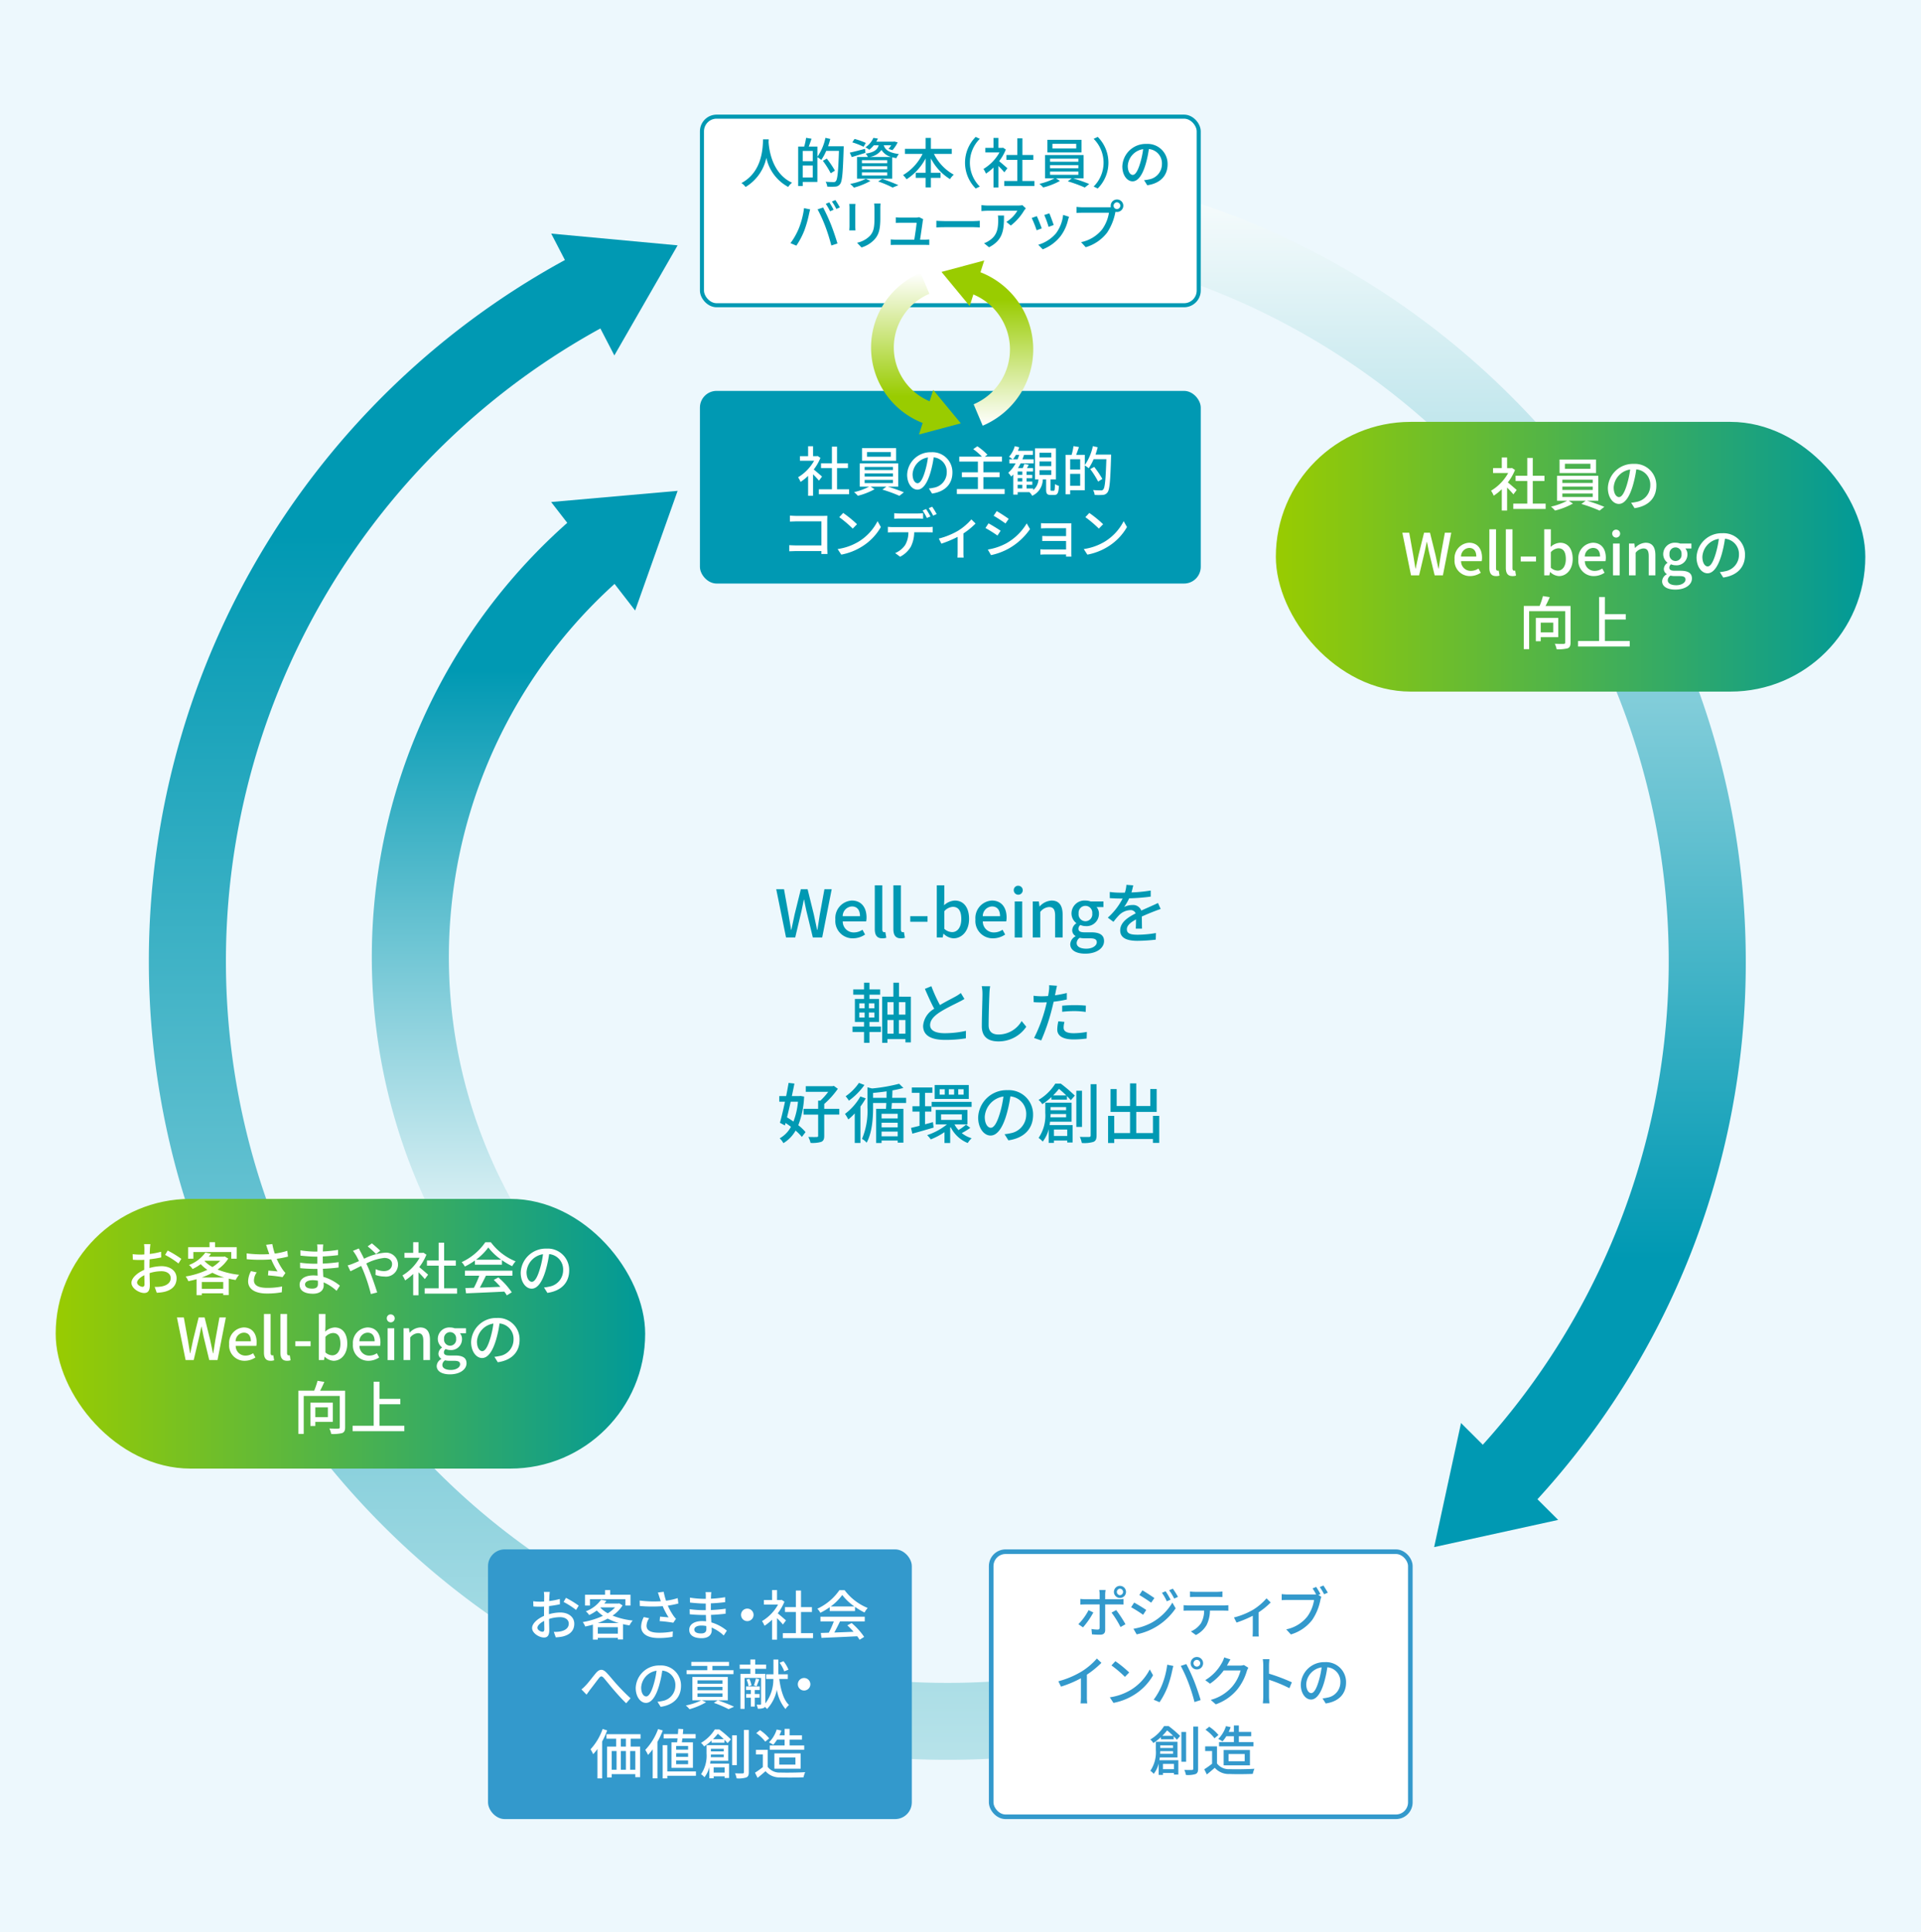 <svg id="グループ_805" data-name="グループ 805" xmlns="http://www.w3.org/2000/svg" xmlns:xlink="http://www.w3.org/1999/xlink" width="345" height="347" viewBox="0 0 345 347">
  <defs>
    <linearGradient id="linear-gradient" x1="0.5" x2="0.5" y2="1" gradientUnits="objectBoundingBox">
      <stop offset="0.192" stop-color="#0099b3"/>
      <stop offset="1" stop-color="#b8e3ea"/>
    </linearGradient>
    <linearGradient id="linear-gradient-2" x1="0.5" y1="1" x2="0.5" gradientUnits="objectBoundingBox">
      <stop offset="0.192" stop-color="#0099b3"/>
      <stop offset="1" stop-color="#fff"/>
    </linearGradient>
    <linearGradient id="linear-gradient-3" x1="0.5" y1="0" x2="0.5" y2="1" xlink:href="#linear-gradient-2"/>
    <linearGradient id="linear-gradient-4" x1="0.5" y1="1" x2="0.5" gradientUnits="objectBoundingBox">
      <stop offset="0.192" stop-color="#9c0"/>
      <stop offset="1" stop-color="#fff"/>
    </linearGradient>
    <linearGradient id="linear-gradient-5" x1="0.5" y1="0" x2="0.5" y2="1" xlink:href="#linear-gradient-4"/>
    <linearGradient id="linear-gradient-6" y1="0.5" x2="1" y2="0.5" gradientUnits="objectBoundingBox">
      <stop offset="0" stop-color="#9c0"/>
      <stop offset="1" stop-color="#099"/>
    </linearGradient>
  </defs>
  <rect id="長方形_1488" data-name="長方形 1488" width="345" height="347" fill="#edf8fd"/>
  <g id="グループ_740" data-name="グループ 740" transform="translate(10 20.582)">
    <path id="パス_2071" data-name="パス 2071" d="M303.071,374.489c-79.073,0-143.4-64.33-143.4-143.4a143.4,143.4,0,0,1,78.481-127.9l6.273,12.335a129.6,129.6,0,0,0,102.14,237.649l4.645,13.035A143.02,143.02,0,0,1,303.071,374.489Z" transform="translate(-142.94 -79.056)" fill="url(#linear-gradient)"/>
    <path id="パス_2072" data-name="パス 2072" d="M470.132,323.747l-9.959-9.608A129.565,129.565,0,0,0,366.927,94.618V80.78c79.073,0,143.4,64.33,143.4,143.4A142.693,142.693,0,0,1,470.132,323.747Z" transform="translate(-206.796 -72.152)" fill="url(#linear-gradient-2)"/>
    <path id="パス_2073" data-name="パス 2073" d="M238.625,314.708a104.163,104.163,0,0,1,14.912-141.576l9.06,10.459a90.324,90.324,0,0,0-12.941,122.761Z" transform="translate(-160.772 -100.605)" fill="url(#linear-gradient-3)"/>
    <g id="長方形_1573" data-name="長方形 1573" transform="translate(115.701)" fill="#fff" stroke="#0099b3" stroke-miterlimit="10" stroke-width="0.73">
      <rect width="89.947" height="34.595" rx="3" stroke="none"/>
      <rect x="0.365" y="0.365" width="89.217" height="33.865" rx="2.635" fill="none"/>
    </g>
    <g id="グループ_730" data-name="グループ 730" transform="translate(123.155 4)">
      <path id="パス_2074" data-name="パス 2074" d="M318.389,74.735c-.01.136-.01.3-.029.475.087,1.29.591,5.641,4.216,7.308a2.947,2.947,0,0,0-.688.756,7.769,7.769,0,0,1-3.924-5.224,8.048,8.048,0,0,1-3.732,5.234,3.086,3.086,0,0,0-.746-.708c3.877-2.065,3.819-6.561,3.886-7.841Z" transform="translate(-313.485 -74.289)" fill="#0099b3"/>
      <path id="パス_2075" data-name="パス 2075" d="M336.388,75.851s0,.311-.009.427c-.136,4.371-.253,5.873-.64,6.357a1.08,1.08,0,0,1-.843.456,10.416,10.416,0,0,1-1.463,0,2.112,2.112,0,0,0-.291-.872c.62.048,1.182.058,1.425.058a.434.434,0,0,0,.407-.165c.311-.32.437-1.783.563-5.437h-2.287a9.7,9.7,0,0,1-.882,1.628,4.754,4.754,0,0,0-.707-.5v4.448h-2.626v.737h-.824V75.9h1.086a11.367,11.367,0,0,0,.339-1.57l.979.165c-.165.485-.349,1-.5,1.405h1.551v1.832a9.262,9.262,0,0,0,1.444-3.4l.872.2c-.116.446-.242.892-.4,1.318Zm-7.356.834v1.841h1.8V76.684Zm1.8,4.769V79.311h-1.8v2.142Zm3.227-.756a15.816,15.816,0,0,0-1.414-2.239l.707-.4a17.276,17.276,0,0,1,1.463,2.162Z" transform="translate(-318.021 -74.164)" fill="#0099b3"/>
      <path id="パス_2076" data-name="パス 2076" d="M344.427,77.032c-.843.281-1.744.542-2.462.766l-.358-.8c.707-.145,1.735-.417,2.733-.678Zm.892,5.05a12.825,12.825,0,0,1-2.965,1.2,6.4,6.4,0,0,0-.679-.668,10.634,10.634,0,0,0,2.82-.911Zm-1.231-6.135a13.406,13.406,0,0,0-2.026-.794l.4-.611a11.936,11.936,0,0,1,2.026.718Zm1.831-.262a4.617,4.617,0,0,1-.824.8,2.635,2.635,0,0,0-.678-.436,4.033,4.033,0,0,0,1.434-1.7l.814.126a5.287,5.287,0,0,1-.3.552h3.111l.136-.029.6.156a6.128,6.128,0,0,1-.94,1.405l-.708-.223a4.656,4.656,0,0,0,.485-.659h-1.337c.213.7.756,1.318,2.723,1.58a2.526,2.526,0,0,0-.456.737c-.271-.048-.523-.107-.746-.165v3.848h-6.319v-3.9h1.948a2.345,2.345,0,0,0-.4-.592c1.56-.252,2.112-.717,2.336-1.512Zm2.413,2.675h-4.546V78.9h4.546Zm0,1.086h-4.546V80h4.546Zm0,1.1h-4.546v.562h4.546Zm.747-2.762a2.873,2.873,0,0,1-1.774-1.27,3.172,3.172,0,0,1-2.161,1.27Zm-1.638,3.935a30.665,30.665,0,0,1,2.9,1.124l-1.037.427a19.694,19.694,0,0,0-2.6-1.1Z" transform="translate(-322.149 -74.173)" fill="#0099b3"/>
      <path id="パス_2077" data-name="パス 2077" d="M360.986,77.226a8.612,8.612,0,0,0,3.557,3.731,4.091,4.091,0,0,0-.678.795,9.412,9.412,0,0,1-3.431-3.722v2.588h1.735v.911h-1.735v1.715h-.95V81.529h-1.773v-.911h1.773V78.04a9.841,9.841,0,0,1-3.412,3.741,5.2,5.2,0,0,0-.639-.747,9,9,0,0,0,3.509-3.809h-3.17v-.911h3.712V74.357h.95v1.958h3.751v.911Z" transform="translate(-326.409 -74.173)" fill="#0099b3"/>
      <path id="パス_2078" data-name="パス 2078" d="M373.443,74.091l.737.349a6.038,6.038,0,0,0,0,8.568l-.737.349a6.552,6.552,0,0,1,0-9.265Z" transform="translate(-331.367 -74.091)" fill="#0099b3"/>
      <path id="パス_2079" data-name="パス 2079" d="M380.058,80.541c-.223-.281-.659-.747-1.057-1.144v3.857h-.891V79.678a8.509,8.509,0,0,1-1.358,1.086,4.254,4.254,0,0,0-.446-.833,7.988,7.988,0,0,0,2.878-2.966h-2.539v-.823h1.464V74.357H379v1.784h.668l.156-.029.5.339a8.958,8.958,0,0,1-1.2,2.083c.455.369,1.26,1.066,1.483,1.27Zm5.408,1.551v.892h-5.427v-.892h2.346v-3.8h-1.958v-.872h1.958V74.434h.92v2.985h1.958v.872H383.3v3.8Z" transform="translate(-332.84 -74.173)" fill="#0099b3"/>
      <path id="パス_2080" data-name="パス 2080" d="M396.893,81.767a28.913,28.913,0,0,1,2.888,1.017l-.8.63a25.924,25.924,0,0,0-3.053-1.115l.717-.533h-2.83l.7.465a12.213,12.213,0,0,1-3,1.173,5.478,5.478,0,0,0-.678-.65,11.343,11.343,0,0,0,2.714-.988h-1.7V77.58h6.92v4.187Zm1.5-4.652h-6.125V74.847h6.125Zm-5.65,1.667h5.088V78.23h-5.088Zm0,1.173h5.088v-.562h-5.088Zm0,1.173h5.088v-.572h-5.088Zm4.7-5.563h-4.274V76.4h4.274Z" transform="translate(-337.316 -74.324)" fill="#0099b3"/>
      <path id="パス_2081" data-name="パス 2081" d="M405.642,83.356l-.737-.349a6.038,6.038,0,0,0,0-8.568l.737-.349a6.552,6.552,0,0,1,0,9.265Z" transform="translate(-341.651 -74.091)" fill="#0099b3"/>
      <path id="パス_2082" data-name="パス 2082" d="M416.831,83.336l-.572-.911a5.983,5.983,0,0,0,.863-.136,2.788,2.788,0,0,0,2.346-2.752,2.577,2.577,0,0,0-2.346-2.7,19.229,19.229,0,0,1-.582,2.723c-.581,1.977-1.386,3.072-2.345,3.072s-1.841-1.066-1.841-2.685a4.2,4.2,0,0,1,4.331-4.032,3.587,3.587,0,0,1,3.8,3.654C420.485,81.6,419.187,83,416.831,83.336Zm-2.607-1.861c.436,0,.892-.63,1.337-2.122a15.453,15.453,0,0,0,.533-2.5,3.24,3.24,0,0,0-2.762,2.995C413.332,80.962,413.807,81.475,414.224,81.475Z" transform="translate(-343.946 -74.652)" fill="#0099b3"/>
      <path id="パス_2083" data-name="パス 2083" d="M328.649,91.937l1.1.223c-.068.242-.155.611-.2.824a20.712,20.712,0,0,1-.852,2.986,14.059,14.059,0,0,1-1.425,2.7l-1.057-.446a12.431,12.431,0,0,0,1.5-2.656A14.61,14.61,0,0,0,328.649,91.937Zm2.433.214,1-.33a34.106,34.106,0,0,1,1.425,3.112c.369.93.882,2.442,1.144,3.353l-1.1.358a33.076,33.076,0,0,0-1.057-3.372A25.926,25.926,0,0,0,331.082,92.15Zm2.878.077-.63.271a11.722,11.722,0,0,0-.775-1.337l.63-.262A12.107,12.107,0,0,1,333.96,92.227Zm1.124-.426-.63.281a10.859,10.859,0,0,0-.794-1.337l.62-.262C334.532,90.851,334.9,91.452,335.085,91.8Z" transform="translate(-317.405 -79.141)" fill="#0099b3"/>
      <path id="パス_2084" data-name="パス 2084" d="M342.557,92.174v3.247c0,.252.019.591.039.785h-1.115c.01-.165.039-.5.039-.785V92.174a6.245,6.245,0,0,0-.039-.717H342.6C342.576,91.661,342.557,91.9,342.557,92.174Zm4.5.1V94c0,2.219-.349,3.043-1.066,3.857a5.292,5.292,0,0,1-2.316,1.415l-.8-.843a4.521,4.521,0,0,0,2.326-1.26c.678-.775.8-1.531.8-3.227V92.271a7.521,7.521,0,0,0-.058-.892h1.153C347.073,91.632,347.054,91.922,347.054,92.271Z" transform="translate(-322.11 -79.417)" fill="#0099b3"/>
      <path id="パス_2085" data-name="パス 2085" d="M357.995,95.631c-.077.62-.349,2.433-.484,3.334h.814c.224,0,.621-.019.843-.039v.989c-.185-.009-.591-.019-.824-.019H353.12c-.32,0-.542.01-.872.019v-1a7.87,7.87,0,0,0,.872.048h3.353c.136-.824.388-2.491.417-3.034h-2.878c-.291,0-.6.019-.863.029V94.952A8.393,8.393,0,0,0,354,95h2.752a1.946,1.946,0,0,0,.582-.078l.736.359C358.043,95.389,358.014,95.534,357.995,95.631Z" transform="translate(-325.428 -80.509)" fill="#0099b3"/>
      <path id="パス_2086" data-name="パス 2086" d="M365.525,95.92H370.8c.465,0,.843-.039,1.085-.058v1.2c-.213-.01-.659-.048-1.085-.048h-5.273c-.533,0-1.114.019-1.443.048v-1.2C364.4,95.881,365,95.92,365.525,95.92Z" transform="translate(-329.074 -80.799)" fill="#0099b3"/>
      <path id="パス_2087" data-name="パス 2087" d="M383.434,92.784a9.613,9.613,0,0,1-2.375,2.675l-.8-.65a5.925,5.925,0,0,0,1.977-2.007h-5.311c-.387,0-.727.03-1.144.059V91.786a8.692,8.692,0,0,0,1.144.087h5.418a5,5,0,0,0,.8-.068l.611.572C383.666,92.483,383.511,92.668,383.434,92.784Zm-6.29,6.581-.891-.727a3.693,3.693,0,0,0,.931-.475c1.386-.892,1.609-2.113,1.609-3.722a4.321,4.321,0,0,0-.058-.776h1.1C379.838,96.2,379.693,98.057,377.144,99.365Z" transform="translate(-332.677 -79.543)" fill="#0099b3"/>
      <path id="パス_2088" data-name="パス 2088" d="M390.637,96.633l-.92.339a19.655,19.655,0,0,0-.882-2.209l.911-.33C389.97,94.879,390.454,96.1,390.637,96.633Zm4.721-1.512A7.782,7.782,0,0,1,394,98.048a7.517,7.517,0,0,1-3.19,2.346l-.8-.823a6.615,6.615,0,0,0,3.179-2.045,6.725,6.725,0,0,0,1.288-3.315l1.066.34A5.876,5.876,0,0,0,395.358,95.121Zm-2.579.911-.911.329a17.782,17.782,0,0,0-.776-2.132l.911-.3C392.179,94.336,392.654,95.605,392.78,96.032Z" transform="translate(-336.7 -80.203)" fill="#0099b3"/>
      <path id="パス_2089" data-name="パス 2089" d="M407.721,90.343a1.115,1.115,0,1,1,0,2.229,1.2,1.2,0,0,1-.262-.029c-.01.058-.03.126-.039.184a9.893,9.893,0,0,1-1.454,3.557,7.542,7.542,0,0,1-3.848,2.626L401.286,98a6.5,6.5,0,0,0,3.79-2.307,7.029,7.029,0,0,0,1.212-2.975h-4.769c-.407,0-.794.019-1.046.039V91.671c.271.029.726.068,1.046.068h4.7a3.288,3.288,0,0,0,.416-.019,1.249,1.249,0,0,1-.029-.262A1.115,1.115,0,0,1,407.721,90.343Zm0,1.715a.612.612,0,0,0,.61-.6.621.621,0,0,0-.61-.611.613.613,0,0,0-.6.611A.6.6,0,0,0,407.721,92.058Z" transform="translate(-340.285 -79.098)" fill="#0099b3"/>
    </g>
    <rect id="長方形_1574" data-name="長方形 1574" width="89.947" height="34.595" rx="3" transform="translate(115.701 49.611)" fill="#0099b3"/>
    <g id="グループ_731" data-name="グループ 731" transform="translate(131.75 59.528)">
      <path id="パス_2090" data-name="パス 2090" d="M331.939,160.557c-.223-.281-.659-.747-1.056-1.144v3.857h-.892v-3.576a8.506,8.506,0,0,1-1.357,1.086,4.256,4.256,0,0,0-.446-.833,7.994,7.994,0,0,0,2.879-2.966h-2.539v-.823h1.463v-1.784h.892v1.784h.668l.155-.029.5.339a8.957,8.957,0,0,1-1.2,2.083c.455.369,1.259,1.066,1.483,1.27Zm5.409,1.551V163h-5.428v-.892h2.346v-3.8h-1.957v-.873h1.957v-2.985h.921v2.985h1.957v.873h-1.957v3.8Z" transform="translate(-326.61 -154.354)" fill="#fff"/>
      <path id="パス_2091" data-name="パス 2091" d="M348.774,161.783a28.934,28.934,0,0,1,2.889,1.017l-.8.63a25.944,25.944,0,0,0-3.053-1.115l.717-.533H345.7l.7.465a12.213,12.213,0,0,1-3,1.173,5.482,5.482,0,0,0-.678-.65,11.355,11.355,0,0,0,2.714-.988h-1.7V157.6h6.92v4.187Zm1.5-4.652h-6.125v-2.268h6.125Zm-5.651,1.667h5.088v-.552h-5.088Zm0,1.173h5.088v-.563h-5.088Zm0,1.172h5.088v-.572h-5.088Zm4.7-5.563h-4.275v.833h4.275Z" transform="translate(-331.086 -154.505)" fill="#fff"/>
      <path id="パス_2092" data-name="パス 2092" d="M360.976,163.352l-.572-.911a6,6,0,0,0,.863-.136,2.787,2.787,0,0,0,2.346-2.752,2.577,2.577,0,0,0-2.346-2.7,19.221,19.221,0,0,1-.582,2.723c-.581,1.977-1.386,3.072-2.345,3.072s-1.842-1.066-1.842-2.685a4.2,4.2,0,0,1,4.332-4.032,3.587,3.587,0,0,1,3.8,3.654C364.629,161.617,363.331,163.012,360.976,163.352Zm-2.607-1.861c.436,0,.891-.63,1.337-2.122a15.436,15.436,0,0,0,.533-2.5,3.24,3.24,0,0,0-2.762,2.995C357.477,160.977,357.952,161.491,358.369,161.491Z" transform="translate(-335.332 -154.833)" fill="#fff"/>
      <path id="パス_2093" data-name="パス 2093" d="M377.985,162.073v.882H369.4v-.882h3.78v-2.142H370.3v-.872h2.879V157.13h-3.344v-.882h4.07a11.325,11.325,0,0,0-1.56-1.348l.737-.513a10.8,10.8,0,0,1,1.812,1.521l-.475.34H377.5v.882h-3.333v1.929h2.907v.872h-2.907v2.142Z" transform="translate(-339.306 -154.358)" fill="#fff"/>
      <path id="パス_2094" data-name="パス 2094" d="M390.915,162.364c.165,0,.2-.145.223-1.2a2.223,2.223,0,0,0,.708.32c-.058,1.3-.262,1.638-.834,1.638h-.63c-.678,0-.833-.242-.833-1.008V160.32h-.6a3.245,3.245,0,0,1-1.9,2.946,2.628,2.628,0,0,0-.494-.639l.019-.01h-2.132v.437h-.794v-3.615a4.778,4.778,0,0,1-.369.378,5.832,5.832,0,0,0-.523-.688,6.14,6.14,0,0,0,1.318-1.687h-1.124v-.727h.581a4.919,4.919,0,0,0-.649-.456,4.806,4.806,0,0,0,1.037-1.9l.8.194c-.069.213-.145.427-.233.64h2.694v.727h-1.6c-.087.271-.184.533-.291.8h2.026v.727h-2.346a8.1,8.1,0,0,1-.475.853h.853a6.134,6.134,0,0,0,.281-.756l.814.155c-.116.2-.233.417-.339.6h1.1v.611h-1.162v.6h1.017v.6h-1.017v.6h1.027v.582h-1.027v.659h1.191v.291a2.655,2.655,0,0,0,.94-1.919h-.621v-5.573h3.761v5.573h-.97V162.1c0,.232.02.262.156.262Zm-6.484-5.65c.107-.262.2-.524.291-.8h-.592a4.547,4.547,0,0,1-.543.8Zm.843,2.191h-.833v.6h.833Zm0,1.2h-.833v.6h.833Zm-.833,1.841h.833v-.659h-.833Zm3.916-5.563h2.122v-.843h-2.122Zm0,1.56h2.122V157.1h-2.122Zm0,1.58h2.122v-.853h-2.122Z" transform="translate(-343.422 -154.349)" fill="#fff"/>
      <path id="パス_2095" data-name="パス 2095" d="M405.8,155.866s0,.311-.009.427c-.136,4.371-.253,5.873-.64,6.358a1.08,1.08,0,0,1-.843.455,10.412,10.412,0,0,1-1.463,0,2.114,2.114,0,0,0-.291-.872c.62.048,1.182.059,1.425.059a.433.433,0,0,0,.406-.165c.311-.32.437-1.783.563-5.437h-2.287a9.754,9.754,0,0,1-.882,1.628,4.727,4.727,0,0,0-.708-.5v4.448h-2.626V163h-.824v-7.085h1.086a11.246,11.246,0,0,0,.34-1.57l.979.165c-.165.485-.349,1-.5,1.405h1.551v1.832a9.262,9.262,0,0,0,1.444-3.4l.872.2c-.116.446-.243.892-.4,1.318Zm-7.356.834v1.841h1.8V156.7Zm1.8,4.769v-2.142h-1.8v2.142Zm3.228-.756a15.849,15.849,0,0,0-1.415-2.238l.708-.4a17.49,17.49,0,0,1,1.463,2.161Z" transform="translate(-348.002 -154.345)" fill="#fff"/>
      <path id="パス_2096" data-name="パス 2096" d="M327.148,172.434h4.817c.262,0,.6-.01.776-.019-.01.213-.019.563-.019.814v5.011c0,.339.019.814.039,1.027h-1.1c0-.135.01-.319.01-.523H327.07c-.4,0-.882.019-1.163.039v-1.1c.281.02.708.049,1.124.049h4.643v-4.323h-4.526c-.378,0-.873.019-1.124.039v-1.076C326.362,172.405,326.828,172.434,327.148,172.434Z" transform="translate(-325.907 -159.9)" fill="#fff"/>
      <path id="パス_2097" data-name="パス 2097" d="M342.266,176.817a9.227,9.227,0,0,0,3.363-3.654l.592,1.057a9.916,9.916,0,0,1-3.4,3.509,10.706,10.706,0,0,1-3.712,1.444l-.649-1A10.076,10.076,0,0,0,342.266,176.817Zm-.33-3.1-.765.785a21.115,21.115,0,0,0-2.423-2.055l.707-.756A20.292,20.292,0,0,1,341.936,173.715Z" transform="translate(-329.774 -159.689)" fill="#fff"/>
      <path id="パス_2098" data-name="パス 2098" d="M352.38,173.733h6.348a6.185,6.185,0,0,0,.814-.048v1c-.233-.009-.562-.019-.814-.019h-2.5a5.955,5.955,0,0,1-.6,2.578,4.747,4.747,0,0,1-1.929,1.812l-.891-.659a4.038,4.038,0,0,0,1.793-1.445,4.481,4.481,0,0,0,.582-2.287h-2.8c-.291,0-.61.01-.882.029v-1.008A8.486,8.486,0,0,0,352.38,173.733Zm1.2-2.442h3.276a8.145,8.145,0,0,0,.969-.058v1c-.311-.019-.659-.038-.969-.038h-3.266c-.329,0-.688.019-.95.038v-1A7.324,7.324,0,0,0,353.582,171.291Zm5.564.533-.64.271a11.513,11.513,0,0,0-.765-1.337l.62-.262A14.052,14.052,0,0,1,359.146,171.824Zm1.115-.427-.63.281a9.728,9.728,0,0,0-.794-1.337l.62-.262A12.408,12.408,0,0,1,360.261,171.4Z" transform="translate(-333.792 -159.193)" fill="#fff"/>
      <path id="パス_2099" data-name="パス 2099" d="M368.208,175.387a10.42,10.42,0,0,0,2.355-2.016l.756.737a13.516,13.516,0,0,1-2.18,1.783v3.4a6.188,6.188,0,0,0,.048.931h-1.124c.019-.165.039-.621.039-.931V176.5a19.836,19.836,0,0,1-2.917,1.221l-.466-.911A13.361,13.361,0,0,0,368.208,175.387Z" transform="translate(-337.865 -160.207)" fill="#fff"/>
      <path id="パス_2100" data-name="パス 2100" d="M379.548,174.742l-.562.862a24.371,24.371,0,0,0-2.161-1.357l.552-.833C377.988,173.733,379.093,174.421,379.548,174.742Zm.979,2.277a9.967,9.967,0,0,0,3.711-3.6l.592,1.027a11.545,11.545,0,0,1-3.79,3.47,11.367,11.367,0,0,1-3.217,1.2l-.572-1A10.632,10.632,0,0,0,380.527,177.019ZM381,172.6l-.572.833c-.494-.358-1.531-1.046-2.132-1.386l.552-.834C379.451,171.553,380.546,172.27,381,172.6Z" transform="translate(-341.595 -159.542)" fill="#fff"/>
      <path id="パス_2101" data-name="パス 2101" d="M392.281,174.376h3.712c.223,0,.523-.01.659-.01-.01.116-.01.369-.01.563v4.836c0,.155.01.426.02.581h-.97c.01-.087.01-.232.01-.387h-3.8c-.291,0-.65.019-.814.029v-.96a7.806,7.806,0,0,0,.814.039h3.8v-1.531h-3.315c-.349,0-.746,0-.96.019v-.921c.223.01.611.029.95.029H395.7v-1.415h-3.421c-.3,0-.882.019-1.086.029v-.94C391.418,174.366,391.981,174.376,392.281,174.376Z" transform="translate(-345.989 -160.505)" fill="#fff"/>
      <path id="パス_2102" data-name="パス 2102" d="M406.149,176.817a9.226,9.226,0,0,0,3.363-3.654l.592,1.057a9.913,9.913,0,0,1-3.4,3.509,10.709,10.709,0,0,1-3.713,1.444l-.649-1A10.076,10.076,0,0,0,406.149,176.817Zm-.33-3.1-.765.785a21.107,21.107,0,0,0-2.423-2.055l.707-.756A20.3,20.3,0,0,1,405.819,173.715Z" transform="translate(-349.456 -159.689)" fill="#fff"/>
    </g>
    <g id="グループ_734" data-name="グループ 734" transform="translate(146.435 26.191)">
      <g id="グループ_732" data-name="グループ 732" transform="translate(0 2.229)">
        <path id="パス_2103" data-name="パス 2103" d="M367.084,145.76l-4.952-5.994-2.559,8Z" transform="translate(-350.965 -118.745)" fill="#9c0"/>
        <path id="パス_2104" data-name="パス 2104" d="M358.117,136.885a14.546,14.546,0,0,1-2.1-27.5l1.591,3.76a10.463,10.463,0,0,0,1.51,19.781Z" transform="translate(-347.132 -109.385)" fill="url(#linear-gradient-4)"/>
      </g>
      <g id="グループ_733" data-name="グループ 733" transform="translate(12.649 0)">
        <path id="パス_2105" data-name="パス 2105" d="M365.414,108.218l5.063,6.128,2.616-8.181Z" transform="translate(-365.414 -106.164)" fill="#9c0"/>
        <path id="パス_2106" data-name="パス 2106" d="M374.7,136.528l-1.626-3.844a10.7,10.7,0,0,0-1.544-20.222l1.018-4.048a14.87,14.87,0,0,1,2.151,28.113Z" transform="translate(-367.298 -106.857)" fill="url(#linear-gradient-5)"/>
      </g>
    </g>
    <rect id="長方形_1575" data-name="長方形 1575" width="76.109" height="48.433" rx="3" transform="translate(77.646 257.642)" fill="#39c"/>
    <g id="長方形_1576" data-name="長方形 1576" transform="translate(167.594 257.642)" fill="#fff" stroke="#39c" stroke-miterlimit="10" stroke-width="0.829">
      <rect width="76.109" height="48.433" rx="3" stroke="none"/>
      <rect x="0.415" y="0.415" width="75.28" height="47.604" rx="2.585" fill="none"/>
    </g>
    <g id="グループ_736" data-name="グループ 736" transform="translate(180.073 264.135)">
      <path id="パス_2122" data-name="パス 2122" d="M401.775,457.6l-.834-.572a10.087,10.087,0,0,0,1.832-2.521l.862.417A14.464,14.464,0,0,1,401.775,457.6Zm3.983-5.941v.891h2.433a6.443,6.443,0,0,0,.862-.058V453.5c-.281-.019-.61-.019-.852-.019h-2.443v4.614c0,.523-.271.823-.911.823a14.526,14.526,0,0,1-1.463-.068l-.087-.96a6.61,6.61,0,0,0,1.1.107c.253,0,.359-.1.369-.358v-4.158h-2.588c-.3,0-.61.01-.872.029V452.49a8.025,8.025,0,0,0,.862.058h2.6v-.9a4.128,4.128,0,0,0-.078-.756h1.144A5.2,5.2,0,0,0,405.757,451.657Zm3.645,5.379-.892.5a16.767,16.767,0,0,0-1.609-2.588l.834-.455A20.917,20.917,0,0,1,409.4,457.036Zm-.989-6.891a1.085,1.085,0,1,1-1.086,1.085A1.092,1.092,0,0,1,408.414,450.145Zm0,1.667a.582.582,0,0,0,0-1.163.582.582,0,0,0,0,1.163Z" transform="translate(-397.348 -450.087)" fill="#39c"/>
      <path id="パス_2123" data-name="パス 2123" d="M417.354,454.7l-.562.862a24.432,24.432,0,0,0-2.151-1.357l.542-.834C415.794,453.7,416.9,454.381,417.354,454.7Zm.98,2.277a9.89,9.89,0,0,0,3.711-3.6l.591,1.027a11.127,11.127,0,0,1-7.007,4.672l-.572-1A10.652,10.652,0,0,0,418.334,456.978Zm.484-4.418-.582.833c-.494-.359-1.531-1.037-2.122-1.377l.552-.843C417.267,451.512,418.352,452.23,418.818,452.56Zm2.907.29-.679.291a8.637,8.637,0,0,0-.872-1.522l.659-.281A14.079,14.079,0,0,1,421.725,452.85Zm1.328-.5-.679.3a9.453,9.453,0,0,0-.911-1.492l.669-.281A14.253,14.253,0,0,1,423.053,452.346Z" transform="translate(-401.569 -450.311)" fill="#39c"/>
      <path id="パス_2124" data-name="パス 2124" d="M429.145,454.112h6.339c.2,0,.572-.019.814-.048v1c-.223-.019-.562-.029-.814-.029h-2.491a6.022,6.022,0,0,1-.6,2.588,4.655,4.655,0,0,1-1.928,1.8l-.892-.649a4.162,4.162,0,0,0,1.793-1.445,4.517,4.517,0,0,0,.581-2.3h-2.8c-.291,0-.62.01-.882.029v-1A8.471,8.471,0,0,0,429.145,454.112Zm1.2-2.442h3.916a8.444,8.444,0,0,0,.969-.067v1c-.31-.019-.669-.029-.969-.029h-3.906c-.32,0-.678.01-.95.029v-1A7.525,7.525,0,0,0,430.346,451.669Z" transform="translate(-405.766 -450.536)" fill="#39c"/>
      <path id="パス_2125" data-name="パス 2125" d="M444.818,455.4a10.413,10.413,0,0,0,2.355-2.016l.756.737a13.519,13.519,0,0,1-2.18,1.782v3.4a6.191,6.191,0,0,0,.048.931h-1.124c.019-.165.039-.62.039-.931V456.51a19.82,19.82,0,0,1-2.918,1.222l-.465-.911A13.358,13.358,0,0,0,444.818,455.4Z" transform="translate(-409.791 -451.084)" fill="#39c"/>
      <path id="パス_2126" data-name="パス 2126" d="M460.681,451.592l-.368.156.533.349a2.911,2.911,0,0,0-.174.562,9.71,9.71,0,0,1-1.454,3.557,7.536,7.536,0,0,1-3.848,2.627l-.834-.911a6.476,6.476,0,0,0,3.79-2.307,6.8,6.8,0,0,0,1.211-2.975h-4.769c-.407,0-.794.019-1.046.038V451.6c.281.03.736.068,1.057.068h4.69a3.512,3.512,0,0,0,.437-.019c-.184-.358-.437-.765-.64-1.075l.65-.262A14.471,14.471,0,0,1,460.681,451.592ZM462,451.34l-.659.291a9.7,9.7,0,0,0-.785-1.3l.659-.271C461.447,450.4,461.806,450.981,462,451.34Z" transform="translate(-413.61 -450.061)" fill="#39c"/>
      <path id="パス_2127" data-name="パス 2127" d="M399.973,471.3A11.957,11.957,0,0,0,402.668,469l.814.776a16.442,16.442,0,0,1-2.608,2.123v4.021a7.266,7.266,0,0,0,.068,1.143h-1.2a11.2,11.2,0,0,0,.058-1.143v-3.373a19.835,19.835,0,0,1-3.576,1.5l-.475-.96A15.969,15.969,0,0,0,399.973,471.3Z" transform="translate(-395.748 -455.895)" fill="#39c"/>
      <path id="パス_2128" data-name="パス 2128" d="M412.918,474.826a9.23,9.23,0,0,0,3.363-3.654l.591,1.057a9.91,9.91,0,0,1-3.4,3.509,10.687,10.687,0,0,1-3.712,1.445l-.65-1A10.046,10.046,0,0,0,412.918,474.826Zm-.329-3.1-.766.785a21.112,21.112,0,0,0-2.423-2.056l.708-.756A20.287,20.287,0,0,1,412.588,471.725Z" transform="translate(-399.864 -456.111)" fill="#39c"/>
      <path id="パス_2129" data-name="パス 2129" d="M422.921,469.992l1.1.223c-.068.241-.155.61-.2.824a20.826,20.826,0,0,1-.853,2.986,14.063,14.063,0,0,1-1.425,2.7l-1.057-.446a12.433,12.433,0,0,0,1.5-2.656A14.6,14.6,0,0,0,422.921,469.992Zm2.433.214,1-.33a34.1,34.1,0,0,1,1.424,3.111c.369.931.883,2.442,1.144,3.354l-1.1.358a33.088,33.088,0,0,0-1.057-3.373A25.863,25.863,0,0,0,425.354,470.206Zm2.888-1.6a1.12,1.12,0,1,1-1.115,1.124A1.125,1.125,0,0,1,428.242,468.606Zm0,1.726a.613.613,0,0,0,.611-.6.62.62,0,0,0-.611-.61.612.612,0,0,0-.6.61A.6.6,0,0,0,428.242,470.332Z" transform="translate(-403.368 -455.775)" fill="#39c"/>
      <path id="パス_2130" data-name="パス 2130" d="M437.912,469.935c-.039.078-.087.165-.136.243H440.1a2.274,2.274,0,0,0,.727-.1l.795.486a3.261,3.261,0,0,0-.271.59,9.594,9.594,0,0,1-1.706,3.3,8.741,8.741,0,0,1-3.877,2.684l-.9-.8a7.769,7.769,0,0,0,3.886-2.423,7.283,7.283,0,0,0,1.473-2.86H437.2a10.114,10.114,0,0,1-2.462,2.375l-.853-.639a8.228,8.228,0,0,0,3.043-3.208,4.314,4.314,0,0,0,.359-.872l1.124.367C438.222,469.364,438.019,469.741,437.912,469.935Z" transform="translate(-407.5 -455.805)" fill="#39c"/>
      <path id="パス_2131" data-name="パス 2131" d="M448.9,470.267a7.02,7.02,0,0,0-.087-1.086H450c-.029.32-.068.747-.068,1.086v1.512a32.764,32.764,0,0,1,4.1,1.55l-.437,1.057a25.2,25.2,0,0,0-3.663-1.512v2.995a11.369,11.369,0,0,0,.077,1.241H448.82a10.016,10.016,0,0,0,.078-1.241Z" transform="translate(-412.097 -455.952)" fill="#39c"/>
      <path id="パス_2132" data-name="パス 2132" d="M463.154,477.361l-.572-.911a5.864,5.864,0,0,0,.862-.136,2.787,2.787,0,0,0,2.346-2.752,2.577,2.577,0,0,0-2.346-2.7,19.2,19.2,0,0,1-.581,2.723c-.582,1.977-1.386,3.073-2.346,3.073s-1.842-1.066-1.842-2.685a4.2,4.2,0,0,1,4.332-4.031,3.588,3.588,0,0,1,3.8,3.654C466.809,475.627,465.51,477.022,463.154,477.361Zm-2.606-1.86c.436,0,.891-.631,1.337-2.123a15.371,15.371,0,0,0,.533-2.5,3.239,3.239,0,0,0-2.762,3C459.656,474.987,460.131,475.5,460.548,475.5Z" transform="translate(-415.136 -456.185)" fill="#39c"/>
      <path id="パス_2133" data-name="パス 2133" d="M422.909,486.537a21.2,21.2,0,0,1,2.074,1.773l-.591.678c-.156-.174-.349-.378-.573-.611v.534h-2.3v-.388a8.737,8.737,0,0,1-1.357,1.057,2.458,2.458,0,0,0-.553-.631,7.315,7.315,0,0,0,2.481-2.413Zm-1.589,5.631c-.019.165-.039.339-.068.5h3.4v2.578h-.794v-.291h-1.968v.349h-.776v-2.036a4.851,4.851,0,0,1-.882,1.843,3.237,3.237,0,0,0-.611-.544,5.9,5.9,0,0,0,.989-3.721v-1.492H424.5v2.811Zm2.375-.65v-.484h-2.3c0,.155-.009.32-.019.484Zm-2.3-1.512v.466h2.3v-.466Zm2.317-1.724a13.829,13.829,0,0,0-1.077-.97,10.344,10.344,0,0,1-.862.97Zm-1.822,5.048v.951h1.968v-.951Zm4.158-.388H425.2v-5.35h.843Zm2.152-6.319v7.58c0,.533-.116.795-.455.949a4.725,4.725,0,0,1-1.726.165,4.506,4.506,0,0,0-.291-.912c.611.03,1.173.019,1.367.019.155-.009.233-.067.233-.232v-7.57Z" transform="translate(-403.101 -461.299)" fill="#39c"/>
      <path id="パス_2134" data-name="パス 2134" d="M435.909,493.206a2.635,2.635,0,0,0,2.287,1.018c1.076.039,3.228.01,4.439-.068a4.138,4.138,0,0,0-.3.92c-1.1.049-3.044.068-4.148.019a3.316,3.316,0,0,1-2.675-1.115c-.456.4-.922.785-1.425,1.2l-.465-.931a14.7,14.7,0,0,0,1.405-1v-2.278h-1.241v-.833h2.123Zm-.446-4.526a7.3,7.3,0,0,0-1.618-1.532l.668-.542a7.6,7.6,0,0,1,1.658,1.483Zm2.123-.368a6.632,6.632,0,0,1-.688.931,4.79,4.79,0,0,0-.765-.436,5.649,5.649,0,0,0,1.386-2.307l.843.183a8.586,8.586,0,0,1-.349.853h.93v-1.153h.892v1.153h2.22v.776h-2.22v1.047h2.626v.765h-6.183v-.765h2.665v-1.047Zm-.485,5.225v-2.753h4.721v2.753Zm.882-.738h2.9V491.51h-2.9Z" transform="translate(-407.417 -461.252)" fill="#39c"/>
    </g>
    <rect id="長方形_1577" data-name="長方形 1577" width="105.868" height="48.433" rx="24.217" transform="translate(0 194.703)" fill="url(#linear-gradient-6)"/>
    <g id="グループ_737" data-name="グループ 737" transform="translate(13.607 202.483)">
      <path id="パス_2135" data-name="パス 2135" d="M158.478,362.265c-.011.248-.021.581-.042.955a13.007,13.007,0,0,0,2.045-.394l.021,1.016c-.6.136-1.37.259-2.086.343-.01.414-.021.83-.021,1.2v.363a8.133,8.133,0,0,1,2.159-.331c1.546,0,2.709.83,2.709,2.159,0,1.234-.716,2.1-2.242,2.459a8.062,8.062,0,0,1-1.318.156l-.373-1.058a5.508,5.508,0,0,0,1.245-.073c.872-.166,1.629-.623,1.629-1.494,0-.8-.716-1.245-1.661-1.245a7.021,7.021,0,0,0-2.128.343c.01.862.042,1.733.042,2.148,0,1.1-.4,1.423-1.016,1.423-.9,0-2.283-.831-2.283-1.827,0-.882,1.069-1.805,2.293-2.335v-.644c0-.363,0-.757.01-1.152-.259.021-.488.031-.684.031-.633,0-1.027-.02-1.37-.051l-.031-1a10.49,10.49,0,0,0,1.38.083q.327,0,.716-.031c0-.467.011-.841.011-1.028a6.735,6.735,0,0,0-.063-.819h1.142C158.529,361.663,158.5,362.016,158.478,362.265Zm-1.328,6.86c.207,0,.352-.134.352-.477s-.02-.935-.031-1.609c-.758.374-1.3.9-1.3,1.318S156.8,369.125,157.15,369.125Zm6.963-5.023-.509.831a14.981,14.981,0,0,0-2.4-1.536l.457-.789A18.656,18.656,0,0,1,164.113,364.1Z" transform="translate(-155.157 -361.113)" fill="#fff"/>
      <path id="パス_2136" data-name="パス 2136" d="M176.88,363.9a6.762,6.762,0,0,1-1.92,1.962,14.4,14.4,0,0,0,3.871.944,4.737,4.737,0,0,0-.622.935c-.426-.062-.841-.145-1.245-.239v2.948h-.986v-.312h-3.85v.332h-.944V367.6c-.488.145-.986.259-1.474.363a3.437,3.437,0,0,0-.477-.85,14.867,14.867,0,0,0,3.892-1.2,7.02,7.02,0,0,1-1.194-1.016,8.306,8.306,0,0,1-1.463.871,2.832,2.832,0,0,0-.643-.716,6.431,6.431,0,0,0,2.937-2.231l1.017.207q-.187.265-.4.53h2.7l.176-.042Zm-6.269.021h-.944v-2.076h3.85v-.893h.986v.893h3.9v2.076h-.986v-1.2h-6.808Zm5.553,3.372a11.922,11.922,0,0,1-2.138-.85,13.379,13.379,0,0,1-1.92.85Zm-.187,2.035V368.1h-3.85v1.236Zm-3.363-4.992a5.892,5.892,0,0,0,1.422,1.079,6.5,6.5,0,0,0,1.4-1.131h-2.761Z" transform="translate(-159.493 -360.956)" fill="#fff"/>
      <path id="パス_2137" data-name="パス 2137" d="M188.547,361.571l1.12-.135a11.287,11.287,0,0,0,.446,1.712,12.764,12.764,0,0,0,2.242-.5l.125,1.038a17.6,17.6,0,0,1-2.024.4,11.509,11.509,0,0,0,1.069,1.93,4.816,4.816,0,0,0,.5.612l-.519.747a25.28,25.28,0,0,0-2.615-.311l.073-.861c.551.042,1.287.1,1.64.145a14.319,14.319,0,0,1-1.131-2.159,27.442,27.442,0,0,1-4.4-.031l-.021-1.049a21.361,21.361,0,0,0,4.058.136c-.1-.322-.2-.592-.271-.8C188.764,362.225,188.661,361.882,188.547,361.571Zm-2.179,6.382c0,.934.84,1.339,2.335,1.35a13.163,13.163,0,0,0,2.719-.25l-.052,1.038a14.17,14.17,0,0,1-2.73.228c-2.034-.01-3.321-.768-3.321-2.211a4.082,4.082,0,0,1,.519-1.816l1.027.228A2.627,2.627,0,0,0,186.367,367.953Z" transform="translate(-164.367 -361.104)" fill="#fff"/>
      <path id="パス_2138" data-name="パス 2138" d="M203,362.247c-.01.125-.01.321-.021.549a22.67,22.67,0,0,0,2.73-.29v.954c-.768.093-1.733.188-2.74.229v1.287c1.027-.042,1.941-.135,2.844-.259l-.01.964c-.955.114-1.816.188-2.813.228.021.478.052.976.073,1.443a8.333,8.333,0,0,1,2.979,1.588l-.6.924a7.979,7.979,0,0,0-2.325-1.515c.01.217.021.394.021.539,0,.789-.571,1.5-1.93,1.5-1.557,0-2.4-.581-2.4-1.619,0-1,.924-1.671,2.47-1.671.27,0,.519.021.768.042-.01-.4-.031-.831-.042-1.214h-.571c-.664,0-1.816-.052-2.532-.136l-.01-.976a20.294,20.294,0,0,0,2.563.188h.529v-1.277h-.426c-.685,0-1.93-.1-2.605-.187l-.01-.945a18.7,18.7,0,0,0,2.605.228h.446v-.633a3.4,3.4,0,0,0-.052-.653h1.111C203.032,361.728,203.011,361.956,203,362.247Zm-1.93,7.223c.581,0,1.027-.176,1.027-.841,0-.145,0-.353-.01-.581a4.7,4.7,0,0,0-.944-.093c-.882,0-1.36.342-1.36.757C199.784,369.159,200.178,369.469,201.071,369.469Z" transform="translate(-168.606 -361.136)" fill="#fff"/>
      <path id="パス_2139" data-name="パス 2139" d="M213.671,362.916c.176.333.363.706.56,1.1a10.153,10.153,0,0,1,3.664-1.079,2.152,2.152,0,0,1,2.429,2.054,2.179,2.179,0,0,1-2.47,2.221,4.861,4.861,0,0,1-1.578-.291l.031-1.038a3.567,3.567,0,0,0,1.453.353c.986,0,1.494-.539,1.494-1.286,0-.581-.477-1.08-1.391-1.08a9.161,9.161,0,0,0-3.238,1c.125.259.239.519.353.768.529,1.224,1.245,3.269,1.6,4.431l-1.131.291a30.185,30.185,0,0,0-1.4-4.276l-.342-.778c-.778.384-1.474.748-1.93.955l-.5-1.048a6.972,6.972,0,0,0,.935-.311c.342-.136.706-.291,1.1-.467-.187-.384-.363-.738-.529-1.028a9.4,9.4,0,0,0-.55-.81l1.059-.425C213.37,362.346,213.568,362.73,213.671,362.916Zm1.2-1.12.758-.54c.353.28,1.131.944,1.5,1.328l-.758.581A15.5,15.5,0,0,0,214.875,361.8Z" transform="translate(-172.447 -361.048)" fill="#fff"/>
      <path id="パス_2140" data-name="パス 2140" d="M229.514,367.577c-.239-.3-.706-.8-1.131-1.224v4.131h-.955v-3.83a9.068,9.068,0,0,1-1.453,1.162,4.6,4.6,0,0,0-.477-.893,8.557,8.557,0,0,0,3.082-3.176h-2.719v-.881h1.567v-1.91h.955v1.91h.716l.166-.031.54.363a9.582,9.582,0,0,1-1.287,2.232c.488.394,1.349,1.141,1.588,1.36Zm5.791,1.661v.955h-5.812v-.955H232V365.17h-2.1v-.935H232v-3.2h.986v3.2h2.1v.935h-2.1v4.068Z" transform="translate(-176.829 -360.956)" fill="#fff"/>
      <path id="パス_2141" data-name="パス 2141" d="M243.246,364.251a12.731,12.731,0,0,1-1.806,1.079,3.517,3.517,0,0,0-.57-.789,10.494,10.494,0,0,0,4.244-3.57h1a10.434,10.434,0,0,0,4.442,3.425,4.7,4.7,0,0,0-.612.872,13.1,13.1,0,0,1-1.837-1.079V365h-4.857Zm-1.784,1.827h8.52v.9h-4.753c-.342.7-.727,1.474-1.1,2.138,1.151-.041,2.438-.093,3.7-.145a15.138,15.138,0,0,0-1.2-1.235l.83-.446a13.245,13.245,0,0,1,2.408,2.667l-.882.55a7.267,7.267,0,0,0-.457-.675c-2.47.125-5.106.239-6.87.311l-.125-.944,1.535-.052a17.677,17.677,0,0,0,.965-2.169h-2.573Zm6.527-1.972a10.38,10.38,0,0,1-2.335-2.2,10.065,10.065,0,0,1-2.211,2.2Z" transform="translate(-181.565 -360.961)" fill="#fff"/>
      <path id="パス_2142" data-name="パス 2142" d="M260.99,370.57l-.612-.976a6.415,6.415,0,0,0,.924-.145,2.984,2.984,0,0,0,2.512-2.947,2.759,2.759,0,0,0-2.512-2.895,20.666,20.666,0,0,1-.623,2.916c-.623,2.117-1.484,3.29-2.512,3.29s-1.972-1.142-1.972-2.876a4.5,4.5,0,0,1,4.639-4.317,3.841,3.841,0,0,1,4.068,3.912C264.9,368.713,263.512,370.207,260.99,370.57Zm-2.792-1.993c.467,0,.955-.674,1.432-2.273a16.483,16.483,0,0,0,.571-2.678,3.471,3.471,0,0,0-2.958,3.208C257.243,368.028,257.752,368.578,258.2,368.578Z" transform="translate(-186.287 -361.469)" fill="#fff"/>
      <path id="パス_2143" data-name="パス 2143" d="M166.963,380.485H168.2l.716,3.985c.135.81.27,1.63.4,2.449h.042c.166-.819.342-1.64.519-2.449l.986-3.985h1.069l.986,3.985c.176.8.342,1.619.519,2.449h.052c.125-.83.259-1.65.384-2.449l.727-3.985h1.151l-1.5,7.649h-1.484l-1.027-4.245c-.135-.6-.249-1.172-.353-1.753h-.042c-.114.581-.239,1.151-.363,1.753l-1.007,4.245H168.52Z" transform="translate(-158.794 -366.973)" fill="#fff"/>
      <path id="パス_2144" data-name="パス 2144" d="M180.519,386.08a2.774,2.774,0,0,1,2.605-3c1.515,0,2.335,1.089,2.335,2.7a3.087,3.087,0,0,1-.063.612h-3.7a1.724,1.724,0,0,0,1.764,1.744,2.43,2.43,0,0,0,1.36-.426l.415.757a3.465,3.465,0,0,1-1.93.6A2.745,2.745,0,0,1,180.519,386.08Zm3.9-.519c0-.975-.446-1.546-1.277-1.546a1.545,1.545,0,0,0-1.463,1.546Z" transform="translate(-162.971 -367.773)" fill="#fff"/>
      <path id="パス_2145" data-name="パス 2145" d="M189.553,386.518v-6.932h1.194v6.994c0,.322.135.436.28.436a.829.829,0,0,0,.2-.021l.156.9a1.892,1.892,0,0,1-.643.093C189.875,387.992,189.553,387.442,189.553,386.518Z" transform="translate(-165.754 -366.696)" fill="#fff"/>
      <path id="パス_2146" data-name="パス 2146" d="M193.823,386.518v-6.932h1.194v6.994c0,.322.135.436.28.436a.829.829,0,0,0,.2-.021l.156.9a1.892,1.892,0,0,1-.643.093C194.145,387.992,193.823,387.442,193.823,386.518Z" transform="translate(-167.07 -366.696)" fill="#fff"/>
      <path id="パス_2147" data-name="パス 2147" d="M197.7,386.665h2.74v.882H197.7Z" transform="translate(-168.265 -368.877)" fill="#fff"/>
      <path id="パス_2148" data-name="パス 2148" d="M204.865,387.266h-.031l-.114.591h-.934v-8.271h1.194v2.19l-.042.975a2.727,2.727,0,0,1,1.7-.747c1.443,0,2.263,1.151,2.263,2.905,0,1.961-1.173,3.082-2.46,3.082A2.419,2.419,0,0,1,204.865,387.266Zm2.8-2.335c0-1.194-.384-1.93-1.339-1.93a1.948,1.948,0,0,0-1.349.695v2.793a1.9,1.9,0,0,0,1.235.519C207.045,387.007,207.668,386.269,207.668,384.931Z" transform="translate(-170.139 -366.696)" fill="#fff"/>
      <path id="パス_2149" data-name="パス 2149" d="M212.646,386.08a2.774,2.774,0,0,1,2.605-3c1.515,0,2.335,1.089,2.335,2.7a3.094,3.094,0,0,1-.062.612h-3.705a1.724,1.724,0,0,0,1.764,1.744,2.429,2.429,0,0,0,1.36-.426l.415.757a3.463,3.463,0,0,1-1.93.6A2.745,2.745,0,0,1,212.646,386.08Zm3.9-.519c0-.975-.446-1.546-1.277-1.546a1.545,1.545,0,0,0-1.463,1.546Z" transform="translate(-172.869 -367.773)" fill="#fff"/>
      <path id="パス_2150" data-name="パス 2150" d="M221.437,380.4a.685.685,0,0,1,.738-.706.712.712,0,1,1-.738.706Zm.146,1.785h1.194v5.708h-1.194Z" transform="translate(-175.578 -366.728)" fill="#fff"/>
      <path id="パス_2151" data-name="パス 2151" d="M225.789,383.226h.976l.093.789h.031a2.717,2.717,0,0,1,1.889-.934c1.214,0,1.754.81,1.754,2.263v3.59h-1.194v-3.445c0-.986-.29-1.381-.965-1.381a1.913,1.913,0,0,0-1.39.778v4.048h-1.194Z" transform="translate(-176.919 -367.773)" fill="#fff"/>
      <path id="パス_2152" data-name="パス 2152" d="M234.391,389.992a1.506,1.506,0,0,1,.83-1.245V388.7a1.05,1.05,0,0,1-.519-.944,1.391,1.391,0,0,1,.643-1.058v-.042a1.934,1.934,0,0,1-.758-1.526,2.057,2.057,0,0,1,2.211-2.044,2.38,2.38,0,0,1,.83.145h2.024v.893h-1.09a1.542,1.542,0,0,1,.374,1.048,1.95,1.95,0,0,1-2.138,1.962,1.984,1.984,0,0,1-.8-.176.741.741,0,0,0-.311.6c0,.342.228.56.955.56h1.048c1.349,0,2.055.415,2.055,1.391,0,1.1-1.162,1.993-2.989,1.993C235.387,391.5,234.391,390.989,234.391,389.992Zm4.2-.3c0-.477-.374-.623-1.069-.623h-.861a3.629,3.629,0,0,1-.768-.083,1.028,1.028,0,0,0-.488.83c0,.56.581.893,1.526.893C237.93,390.709,238.594,390.221,238.594,389.691Zm-.716-4.567a1.086,1.086,0,1,0-2.159,0,1.089,1.089,0,1,0,2.159,0Z" transform="translate(-179.569 -367.773)" fill="#fff"/>
      <path id="パス_2153" data-name="パス 2153" d="M248.118,388.57l-.612-.976a6.407,6.407,0,0,0,.924-.145,2.984,2.984,0,0,0,2.512-2.947,2.759,2.759,0,0,0-2.512-2.895,20.666,20.666,0,0,1-.623,2.916c-.623,2.117-1.484,3.29-2.512,3.29s-1.972-1.142-1.972-2.876a4.5,4.5,0,0,1,4.639-4.317,3.842,3.842,0,0,1,4.068,3.912C252.031,386.713,250.64,388.207,248.118,388.57Zm-2.792-1.993c.467,0,.955-.674,1.432-2.273a16.492,16.492,0,0,0,.571-2.678,3.471,3.471,0,0,0-2.958,3.208C244.371,386.028,244.88,386.578,245.326,386.578Z" transform="translate(-182.321 -367.015)" fill="#fff"/>
      <path id="パス_2154" data-name="パス 2154" d="M206.885,405.28c0,.561-.135.861-.519,1.027a6.751,6.751,0,0,1-1.982.167,3.669,3.669,0,0,0-.332-.986c.685.031,1.4.031,1.6.02s.271-.062.271-.239v-5.625h-6.476v6.819h-.955V398.7h2.833a13.265,13.265,0,0,0,.6-1.774l1.225.2c-.228.529-.5,1.1-.758,1.577h4.494Zm-5.355-.975v.727h-.882v-4.183h4.027v3.456Zm0-2.606v1.744h2.252V401.7Z" transform="translate(-168.508 -372.038)" fill="#fff"/>
      <path id="パス_2155" data-name="パス 2155" d="M221.852,405.074v.975h-9.289v-.975h3.788v-7.908h1.038v3.082h3.747v.965h-3.747v3.861Z" transform="translate(-172.844 -372.112)" fill="#fff"/>
    </g>
    <g id="グループ_738" data-name="グループ 738" transform="translate(129.405 138.309)">
      <path id="パス_2156" data-name="パス 2156" d="M322.518,269.345h1.4l.812,4.517c.153.917.306,1.847.459,2.775h.047c.188-.929.388-1.858.588-2.775l1.117-4.517h1.212l1.117,4.517c.2.906.388,1.834.589,2.775h.058c.141-.941.294-1.87.435-2.775l.823-4.517h1.306l-1.706,8.668h-1.681l-1.165-4.81c-.152-.682-.282-1.329-.4-1.988h-.047c-.129.659-.271,1.306-.412,1.988l-1.141,4.81h-1.647Z" transform="translate(-322.518 -268.558)" fill="#0099b3"/>
      <path id="パス_2157" data-name="パス 2157" d="M337.868,275.685a3.145,3.145,0,0,1,2.952-3.4c1.717,0,2.646,1.235,2.646,3.058a3.489,3.489,0,0,1-.071.693h-4.2a1.954,1.954,0,0,0,2,1.976,2.743,2.743,0,0,0,1.54-.482l.47.859a3.924,3.924,0,0,1-2.187.682A3.111,3.111,0,0,1,337.868,275.685Zm4.423-.588c0-1.106-.506-1.753-1.447-1.753a1.751,1.751,0,0,0-1.659,1.753Z" transform="translate(-327.247 -269.464)" fill="#0099b3"/>
      <path id="パス_2158" data-name="パス 2158" d="M348.1,276.182v-7.857h1.353v7.927c0,.365.153.494.318.494a.939.939,0,0,0,.223-.024l.176,1.023a2.121,2.121,0,0,1-.729.106C348.462,277.852,348.1,277.228,348.1,276.182Z" transform="translate(-330.399 -268.243)" fill="#0099b3"/>
      <path id="パス_2159" data-name="パス 2159" d="M352.927,276.182v-7.857h1.352v7.927c0,.365.154.494.318.494a.94.94,0,0,0,.224-.024l.176,1.023a2.121,2.121,0,0,1-.729.106C353.292,277.852,352.927,277.228,352.927,276.182Z" transform="translate(-331.887 -268.243)" fill="#0099b3"/>
      <path id="パス_2160" data-name="パス 2160" d="M357.307,276.349h3.105v1h-3.105Z" transform="translate(-333.236 -270.716)" fill="#0099b3"/>
      <path id="パス_2161" data-name="パス 2161" d="M365.417,277.028h-.035l-.129.67h-1.059v-9.374h1.352v2.482l-.046,1.106a3.084,3.084,0,0,1,1.928-.847c1.635,0,2.564,1.306,2.564,3.293,0,2.223-1.329,3.493-2.788,3.493A2.742,2.742,0,0,1,365.417,277.028Zm3.176-2.646c0-1.353-.435-2.188-1.517-2.188a2.207,2.207,0,0,0-1.529.788v3.163a2.143,2.143,0,0,0,1.4.588C367.887,276.734,368.592,275.9,368.592,274.383Z" transform="translate(-335.358 -268.243)" fill="#0099b3"/>
      <path id="パス_2162" data-name="パス 2162" d="M374.224,275.685a3.144,3.144,0,0,1,2.952-3.4c1.717,0,2.647,1.235,2.647,3.058a3.493,3.493,0,0,1-.071.693h-4.2a1.953,1.953,0,0,0,2,1.976,2.747,2.747,0,0,0,1.541-.482l.471.859a3.925,3.925,0,0,1-2.188.682A3.111,3.111,0,0,1,374.224,275.685Zm4.422-.588c0-1.106-.506-1.753-1.447-1.753a1.752,1.752,0,0,0-1.658,1.753Z" transform="translate(-338.449 -269.464)" fill="#0099b3"/>
      <path id="パス_2163" data-name="パス 2163" d="M384.178,269.244a.775.775,0,0,1,.835-.8.806.806,0,1,1-.835.8Zm.165,2.023h1.352v6.469h-1.352Z" transform="translate(-341.515 -268.28)" fill="#0099b3"/>
      <path id="パス_2164" data-name="パス 2164" d="M389.1,272.451h1.1l.106.894h.035a3.083,3.083,0,0,1,2.141-1.059c1.375,0,1.987.917,1.987,2.564v4.069H393.12v-3.905c0-1.117-.329-1.564-1.094-1.564a2.168,2.168,0,0,0-1.576.882v4.587H389.1Z" transform="translate(-343.031 -269.464)" fill="#0099b3"/>
      <path id="パス_2165" data-name="パス 2165" d="M398.836,280.119a1.709,1.709,0,0,1,.941-1.411v-.059a1.189,1.189,0,0,1-.587-1.07,1.573,1.573,0,0,1,.729-1.2v-.048a2.191,2.191,0,0,1-.859-1.728,2.331,2.331,0,0,1,2.505-2.317,2.7,2.7,0,0,1,.941.165H404.8v1.012h-1.234a1.752,1.752,0,0,1,.423,1.188,2.21,2.21,0,0,1-2.422,2.223,2.247,2.247,0,0,1-.906-.2.841.841,0,0,0-.353.682c0,.388.259.635,1.081.635h1.189c1.528,0,2.328.47,2.328,1.576,0,1.247-1.317,2.258-3.387,2.258C399.965,281.825,398.836,281.248,398.836,280.119Zm4.764-.341c0-.541-.424-.706-1.212-.706h-.976a4.114,4.114,0,0,1-.87-.094,1.163,1.163,0,0,0-.553.941c0,.635.659,1.012,1.729,1.012C402.847,280.931,403.6,280.378,403.6,279.778Zm-.812-5.175a1.231,1.231,0,1,0-2.447,0,1.234,1.234,0,1,0,2.447,0Z" transform="translate(-346.031 -269.464)" fill="#0099b3"/>
      <path id="パス_2166" data-name="パス 2166" d="M412.835,269.571a27.106,27.106,0,0,0,3.457-.341v1.094a36.311,36.311,0,0,1-3.869.306,9.438,9.438,0,0,1-.906,1.553,3.455,3.455,0,0,1,1.506-.353,1.548,1.548,0,0,1,1.576,1c.729-.341,1.329-.588,1.882-.847.4-.176.741-.329,1.117-.518l.482,1.082c-.342.106-.847.294-1.2.435-.6.235-1.364.541-2.188.917.012.67.023,1.611.035,2.175h-1.117c.023-.412.035-1.081.046-1.658-1.011.552-1.646,1.093-1.646,1.787,0,.8.765.965,1.952.965a20.028,20.028,0,0,0,3.27-.306l-.035,1.188a29.95,29.95,0,0,1-3.269.212c-1.753,0-3.117-.412-3.117-1.87s1.411-2.364,2.775-3.058a.945.945,0,0,0-.964-.588,3,3,0,0,0-1.953.847,12.7,12.7,0,0,0-1.07,1.259l-1.012-.753a11.817,11.817,0,0,0,2.658-3.435h-.342c-.493,0-1.3-.023-1.963-.071v-1.106a15.181,15.181,0,0,0,2.022.129c.224,0,.459,0,.694-.012a5.825,5.825,0,0,0,.271-1.4l1.223.093C413.082,268.63,412.987,269.065,412.835,269.571Z" transform="translate(-349.036 -268.207)" fill="#0099b3"/>
      <path id="パス_2167" data-name="パス 2167" d="M345.367,301.479h2.058v.977h-2.058v1.952h-.976v-1.952h-2.07v-.977h2.07v-.823h-1.646v-4.129h1.646v-.765H342.45v-.953h1.941v-1.2h.976v1.2h1.917v.953h-1.917v.765h1.717v4.129h-1.717Zm-1.823-3.281h.953v-.882h-.953Zm0,1.658h.953v-.894h-.953Zm2.705-2.541h-.988v.882h.988Zm0,1.647h-.988v.894h.988Zm6.551-2.846v8.21h-.976v-.589H348.59v.67h-.941v-8.292h2.011v-2.505h1.011v2.505Zm-4.21.988v2.235h1.1V297.1Zm0,5.657h1.1v-2.446h-1.1Zm3.234-5.657h-1.176v2.235h1.176Zm0,5.657v-2.446h-1.176v2.446Z" transform="translate(-328.619 -276.034)" fill="#0099b3"/>
      <path id="パス_2168" data-name="パス 2168" d="M363.666,297.9c1.035-.623,2.2-1.2,2.811-1.541a6.519,6.519,0,0,0,.941-.623l.647,1.07c-.306.188-.635.365-1.012.553-.776.4-2.341,1.129-3.458,1.858-1.034.682-1.694,1.423-1.694,2.281,0,.918.882,1.459,2.635,1.459a17.477,17.477,0,0,0,3.8-.424l-.012,1.341a22.455,22.455,0,0,1-3.74.282c-2.269,0-3.94-.646-3.94-2.528a3.853,3.853,0,0,1,2-3.058c-.541-.988-1.129-2.317-1.681-3.576l1.164-.482A27.381,27.381,0,0,0,363.666,297.9Z" transform="translate(-334.264 -276.312)" fill="#0099b3"/>
      <path id="パス_2169" data-name="パス 2169" d="M377.242,295.876c-.058,1.306-.141,4.023-.141,5.646,0,1.246.765,1.67,1.788,1.67a4.82,4.82,0,0,0,4.14-2.423l.835,1.023a5.973,5.973,0,0,1-5,2.635c-1.788,0-2.988-.765-2.988-2.716,0-1.67.118-4.7.118-5.834a6.856,6.856,0,0,0-.129-1.364l1.506.012A10.6,10.6,0,0,0,377.242,295.876Z" transform="translate(-338.954 -276.312)" fill="#0099b3"/>
      <path id="パス_2170" data-name="パス 2170" d="M393.3,295.374c-.035.2-.082.435-.141.694a20.577,20.577,0,0,0,2.128-.412v1.164a21.042,21.042,0,0,1-2.364.4c-.118.506-.247,1.047-.376,1.541a35.53,35.53,0,0,1-1.858,5.41l-1.283-.435a27.182,27.182,0,0,0,2-5.269c.095-.365.188-.753.282-1.141-.341.012-.659.024-.953.024-.54,0-.976-.012-1.4-.047l-.023-1.153a11.07,11.07,0,0,0,1.435.094c.364,0,.764-.012,1.176-.047.059-.353.118-.659.141-.882a4.776,4.776,0,0,0,.047-1.059l1.411.107C393.452,294.657,393.346,295.139,393.3,295.374Zm1.412,6.493c0,.529.317,1.012,1.822,1.012a13.358,13.358,0,0,0,2.352-.235l-.035,1.188a18.324,18.324,0,0,1-2.33.164c-1.917,0-2.952-.623-2.952-1.788a6.9,6.9,0,0,1,.2-1.47l1.094.105A4.329,4.329,0,0,0,394.71,301.867Zm1.941-4.034a19.952,19.952,0,0,1,2.058.094l-.036,1.129a14.851,14.851,0,0,0-2-.153,19.793,19.793,0,0,0-2.222.129v-1.094C395.087,297.88,395.9,297.833,396.651,297.833Z" transform="translate(-343.097 -276.233)" fill="#0099b3"/>
      <path id="パス_2171" data-name="パス 2171" d="M327.775,322.069a15.916,15.916,0,0,1-1.046,5.14,8.4,8.4,0,0,1,1.3,1.235l-.658.87a8.528,8.528,0,0,0-1.129-1.142,6.118,6.118,0,0,1-2.188,2.258,3.735,3.735,0,0,0-.67-.87,5.054,5.054,0,0,0,2.023-2.069c-.318-.236-.635-.471-.965-.682l-.118.446-.894-.482c.282-.988.6-2.364.906-3.787h-1.023v-1.012h1.235c.165-.823.318-1.634.435-2.364l1.047.118c-.129.706-.294,1.47-.459,2.247h1.353l.2-.024Zm-2.411.917c-.212.976-.447,1.941-.659,2.811.376.235.776.482,1.153.753a13.111,13.111,0,0,0,.812-3.564Zm8.727,2.317h-2.705v3.8c0,.6-.129.906-.529,1.094a5.47,5.47,0,0,1-1.929.189,4.1,4.1,0,0,0-.4-1.07c.682.023,1.317.023,1.517.011s.247-.059.247-.223v-3.8h-2.623v-1.035h2.623V322.8h.4a10.838,10.838,0,0,0,1.411-1.588H328.07V320.2h4.822l.211-.059.73.529a15.454,15.454,0,0,1-2.447,2.728v.87h2.705Z" transform="translate(-322.764 -284.044)" fill="#0099b3"/>
      <path id="パス_2172" data-name="パス 2172" d="M344.094,322.387a13.574,13.574,0,0,1-.953,1.47V330.4h-1.023v-5.316a9.914,9.914,0,0,1-1.153,1.094,8.1,8.1,0,0,0-.6-1,10.292,10.292,0,0,0,2.764-3.128Zm-.235-2.4a12.166,12.166,0,0,1-2.788,2.812,6.226,6.226,0,0,0-.587-.789,9.245,9.245,0,0,0,2.387-2.4Zm4.928,3.235c-.023.376-.047.729-.082,1.047h2.153v6.069h-1.023v-.376H346.94v.447h-.976v-6.139h1.764c.024-.318.047-.67.059-1.047h-2.375v.753c0,1.788-.129,4.493-1.153,6.374a2.785,2.785,0,0,0-.835-.682,13.028,13.028,0,0,0,.976-5.7V320.4l.823.212a30.383,30.383,0,0,0,4.869-.847l.765.753c-.588.164-1.27.318-2,.446h.035c-.012.412-.024.87-.047,1.329h2.505v.929Zm-.964-.929c0-.4.011-.8.011-1.164-.812.118-1.634.211-2.422.282v.881Zm2.011,2.87H346.94V326h2.893Zm-2.893,2.423h2.893v-.824H346.94Zm2.893,1.611v-.848H346.94v.848Z" transform="translate(-328.017 -284.044)" fill="#0099b3"/>
      <path id="パス_2173" data-name="パス 2173" d="M361.563,327.8c-1.317.389-2.729.8-3.823,1.094l-.235-1.034c.435-.106.964-.236,1.529-.376v-2.552h-1.27v-.965h1.27v-2.4h-1.388V320.6h3.693v.964h-1.317v2.4h1.141v.965h-1.141v2.281l1.423-.387Zm6.586.047a10.851,10.851,0,0,1-1.529.942,5.145,5.145,0,0,0,1.776.929,4.093,4.093,0,0,0-.706.858,5.934,5.934,0,0,1-3.058-2.835l-.094.082v2.752h-1.023v-1.952a12.23,12.23,0,0,1-2.469,1.3,4,4,0,0,0-.647-.764,11.385,11.385,0,0,0,3.563-1.929h-2.022v-2.6h5.7v2.6h-2.329a4.653,4.653,0,0,0,.729,1.023,11.64,11.64,0,0,0,1.341-.976Zm-6.939-4.657h7.174v.894H361.21Zm6.669-.529h-6.127v-2.505h6.127Zm-4.317-1.74h-.917v.964h.917Zm-.658,5.5h3.728v-.988H362.9Zm2.34-5.5h-.953v.964h.953Zm1.706,0h-.965v.964h.965Z" transform="translate(-333.297 -284.212)" fill="#0099b3"/>
      <path id="パス_2174" data-name="パス 2174" d="M380.363,330.508l-.694-1.106a7.463,7.463,0,0,0,1.047-.165,3.383,3.383,0,0,0,2.846-3.341,3.128,3.128,0,0,0-2.846-3.281,23.4,23.4,0,0,1-.706,3.305c-.706,2.4-1.682,3.728-2.847,3.728s-2.234-1.294-2.234-3.257a5.1,5.1,0,0,1,5.257-4.892,4.353,4.353,0,0,1,4.61,4.434C384.8,328.4,383.22,330.1,380.363,330.508ZM377.2,328.25c.529,0,1.082-.765,1.623-2.576a18.709,18.709,0,0,0,.647-3.035,3.932,3.932,0,0,0-3.352,3.634C376.117,327.626,376.693,328.25,377.2,328.25Z" transform="translate(-338.666 -284.626)" fill="#0099b3"/>
      <path id="パス_2175" data-name="パス 2175" d="M394.605,319.8a25.993,25.993,0,0,1,2.516,2.152l-.717.824c-.188-.212-.423-.459-.694-.742v.647h-2.787v-.471a10.459,10.459,0,0,1-1.647,1.282,2.986,2.986,0,0,0-.67-.765,8.88,8.88,0,0,0,3.011-2.928Zm-1.929,6.833c-.024.2-.047.412-.082.612h4.128v3.128h-.964v-.353H393.37v.424h-.941v-2.471a5.88,5.88,0,0,1-1.07,2.235,3.911,3.911,0,0,0-.741-.658,7.163,7.163,0,0,0,1.2-4.517v-1.811h4.717v3.411Zm2.882-.788v-.588H392.77c0,.188-.011.388-.023.588Zm-2.788-1.835v.565h2.788v-.565Zm2.811-2.094a17.237,17.237,0,0,0-1.306-1.176,12.727,12.727,0,0,1-1.047,1.176Zm-2.211,6.128V329.2h2.388v-1.152Zm5.045-.471h-1.023V321.08h1.023Zm2.611-7.668v9.2c0,.648-.141.965-.554,1.153a5.71,5.71,0,0,1-2.093.2,5.444,5.444,0,0,0-.353-1.1c.741.035,1.423.023,1.659.023.188-.012.282-.082.282-.282V319.9Z" transform="translate(-343.496 -284.102)" fill="#0099b3"/>
      <path id="パス_2176" data-name="パス 2176" d="M417.841,325.564v4.858h-1.129v-.694h-6.951v.717h-1.106v-4.881h1.106v3.094H412.6v-3.8H409.1v-4.1H410.2V323.8h2.4v-4.07h1.117v4.07h2.517v-3.058h1.153v4.117h-3.67v3.8h3v-3.094Z" transform="translate(-349.057 -284.081)" fill="#0099b3"/>
    </g>
    <rect id="長方形_1578" data-name="長方形 1578" width="105.868" height="48.433" rx="24.217" transform="translate(219.132 55.175)" fill="url(#linear-gradient-6)"/>
    <g id="グループ_739" data-name="グループ 739" transform="translate(241.853 61.57)">
      <path id="パス_2177" data-name="パス 2177" d="M512.075,163.917c-.239-.3-.706-.8-1.131-1.225v4.131h-.955v-3.83a9.145,9.145,0,0,1-1.453,1.162,4.557,4.557,0,0,0-.477-.893,8.556,8.556,0,0,0,3.082-3.176h-2.719v-.882h1.567V157.3h.955v1.91h.716l.166-.031.54.363a9.594,9.594,0,0,1-1.287,2.231c.488.394,1.349,1.142,1.588,1.36Zm5.791,1.661v.955h-5.811v-.955h2.512V161.51h-2.1v-.934h2.1v-3.2h.986v3.2h2.1v.934h-2.1v4.068Z" transform="translate(-492.131 -157.296)" fill="#fff"/>
      <path id="パス_2178" data-name="パス 2178" d="M530.106,165.231a30.927,30.927,0,0,1,3.093,1.09l-.852.675a27.614,27.614,0,0,0-3.269-1.194l.768-.571h-3.03l.747.5a13.067,13.067,0,0,1-3.217,1.256,5.813,5.813,0,0,0-.727-.7,12.144,12.144,0,0,0,2.906-1.059h-1.816v-4.484h7.41v4.484Zm1.608-4.982h-6.558v-2.429h6.558Zm-6.05,1.785h5.449v-.592h-5.449Zm0,1.256h5.449v-.6h-5.449Zm0,1.256h5.449v-.612h-5.449Zm5.034-5.957H526.12v.893H530.7Z" transform="translate(-496.925 -157.458)" fill="#fff"/>
      <path id="パス_2179" data-name="パス 2179" d="M543.174,166.911l-.612-.976a6.413,6.413,0,0,0,.924-.145A2.985,2.985,0,0,0,546,162.843a2.759,2.759,0,0,0-2.512-2.9,20.645,20.645,0,0,1-.623,2.916c-.623,2.117-1.484,3.29-2.512,3.29s-1.972-1.142-1.972-2.875a4.5,4.5,0,0,1,4.639-4.317,3.842,3.842,0,0,1,4.068,3.913C547.087,165.053,545.7,166.548,543.174,166.911Zm-2.792-1.993c.467,0,.955-.675,1.432-2.273a16.526,16.526,0,0,0,.571-2.678,3.469,3.469,0,0,0-2.957,3.207C539.428,164.368,539.936,164.918,540.382,164.918Z" transform="translate(-501.472 -157.809)" fill="#fff"/>
      <path id="パス_2180" data-name="パス 2180" d="M485.038,176.826h1.235l.716,3.985c.135.81.27,1.629.4,2.449h.042c.166-.82.343-1.64.519-2.449l.986-3.985h1.069l.985,3.985c.176.8.343,1.619.519,2.449h.053c.124-.83.259-1.65.383-2.449l.727-3.985h1.151l-1.5,7.649H490.84l-1.028-4.245c-.134-.6-.248-1.173-.352-1.754h-.042c-.114.581-.239,1.152-.363,1.754l-1.007,4.245h-1.453Z" transform="translate(-485.038 -163.313)" fill="#fff"/>
      <path id="パス_2181" data-name="パス 2181" d="M498.594,182.42a2.774,2.774,0,0,1,2.6-3c1.516,0,2.335,1.09,2.335,2.7a3.159,3.159,0,0,1-.062.612h-3.705a1.724,1.724,0,0,0,1.764,1.744,2.427,2.427,0,0,0,1.36-.426l.414.758a3.461,3.461,0,0,1-1.93.6A2.745,2.745,0,0,1,498.594,182.42Zm3.9-.519c0-.976-.446-1.546-1.276-1.546a1.546,1.546,0,0,0-1.464,1.546Z" transform="translate(-489.215 -164.113)" fill="#fff"/>
      <path id="パス_2182" data-name="パス 2182" d="M507.628,182.859v-6.933h1.193v7c0,.322.135.436.28.436a.829.829,0,0,0,.2-.021l.156.9a1.874,1.874,0,0,1-.643.093C507.95,184.333,507.628,183.783,507.628,182.859Z" transform="translate(-491.998 -163.036)" fill="#fff"/>
      <path id="パス_2183" data-name="パス 2183" d="M511.9,182.859v-6.933h1.194v7c0,.322.135.436.28.436a.82.82,0,0,0,.2-.021l.156.9a1.872,1.872,0,0,1-.644.093C512.22,184.333,511.9,183.783,511.9,182.859Z" transform="translate(-493.313 -163.036)" fill="#fff"/>
      <path id="パス_2184" data-name="パス 2184" d="M515.775,183.006h2.74v.882h-2.74Z" transform="translate(-494.508 -165.217)" fill="#fff"/>
      <path id="パス_2185" data-name="パス 2185" d="M522.94,183.606h-.031l-.114.592h-.934v-8.272h1.194v2.19l-.042.976a2.726,2.726,0,0,1,1.7-.747c1.443,0,2.263,1.152,2.263,2.906,0,1.962-1.173,3.082-2.46,3.082A2.419,2.419,0,0,1,522.94,183.606Zm2.8-2.335c0-1.194-.384-1.93-1.339-1.93a1.946,1.946,0,0,0-1.349.7v2.792a1.89,1.89,0,0,0,1.235.519C525.119,183.347,525.743,182.61,525.743,181.271Z" transform="translate(-496.383 -163.036)" fill="#fff"/>
      <path id="パス_2186" data-name="パス 2186" d="M530.722,182.42a2.774,2.774,0,0,1,2.6-3c1.515,0,2.335,1.09,2.335,2.7a3.151,3.151,0,0,1-.062.612h-3.705a1.724,1.724,0,0,0,1.764,1.744,2.424,2.424,0,0,0,1.36-.426l.415.758a3.463,3.463,0,0,1-1.93.6A2.745,2.745,0,0,1,530.722,182.42Zm3.9-.519c0-.976-.446-1.546-1.277-1.546a1.545,1.545,0,0,0-1.463,1.546Z" transform="translate(-499.113 -164.113)" fill="#fff"/>
      <path id="パス_2187" data-name="パス 2187" d="M539.513,176.737a.684.684,0,0,1,.737-.706.711.711,0,1,1-.737.706Zm.145,1.785h1.193v5.708h-1.193Z" transform="translate(-501.822 -163.068)" fill="#fff"/>
      <path id="パス_2188" data-name="パス 2188" d="M543.864,179.566h.975l.094.789h.031a2.72,2.72,0,0,1,1.889-.934c1.214,0,1.754.81,1.754,2.263v3.591h-1.194v-3.446c0-.986-.291-1.38-.964-1.38a1.912,1.912,0,0,0-1.391.778v4.048h-1.194Z" transform="translate(-503.162 -164.113)" fill="#fff"/>
      <path id="パス_2189" data-name="パス 2189" d="M552.466,186.333a1.508,1.508,0,0,1,.83-1.245v-.052a1.049,1.049,0,0,1-.519-.944,1.39,1.39,0,0,1,.643-1.059v-.042a1.935,1.935,0,0,1-.758-1.526,2.057,2.057,0,0,1,2.211-2.045,2.38,2.38,0,0,1,.83.145h2.023v.893h-1.089a1.544,1.544,0,0,1,.374,1.048,1.95,1.95,0,0,1-2.138,1.962,1.982,1.982,0,0,1-.8-.176.742.742,0,0,0-.311.6c0,.342.228.56.955.56h1.048c1.35,0,2.056.415,2.056,1.391,0,1.1-1.163,1.993-2.989,1.993C553.462,187.838,552.466,187.329,552.466,186.333Zm4.2-.3c0-.477-.374-.623-1.069-.623h-.861a3.627,3.627,0,0,1-.768-.083,1.027,1.027,0,0,0-.488.83c0,.56.581.893,1.526.893C556.005,187.049,556.669,186.561,556.669,186.032Zm-.716-4.567a1.086,1.086,0,1,0-2.159,0,1.089,1.089,0,1,0,2.159,0Z" transform="translate(-505.812 -164.113)" fill="#fff"/>
      <path id="パス_2190" data-name="パス 2190" d="M566.193,184.911l-.612-.976a6.414,6.414,0,0,0,.924-.145,2.985,2.985,0,0,0,2.512-2.947,2.759,2.759,0,0,0-2.512-2.9,20.68,20.68,0,0,1-.623,2.916c-.622,2.117-1.484,3.29-2.512,3.29s-1.972-1.142-1.972-2.875a4.5,4.5,0,0,1,4.64-4.317,3.841,3.841,0,0,1,4.067,3.913C570.1,183.053,568.715,184.548,566.193,184.911Zm-2.792-1.993c.467,0,.955-.675,1.432-2.273a16.52,16.52,0,0,0,.571-2.678,3.469,3.469,0,0,0-2.958,3.207C562.446,182.368,562.955,182.918,563.4,182.918Z" transform="translate(-508.564 -163.355)" fill="#fff"/>
      <path id="パス_2191" data-name="パス 2191" d="M524.959,201.621c0,.56-.134.861-.519,1.027a6.75,6.75,0,0,1-1.982.166,3.734,3.734,0,0,0-.332-.986c.685.031,1.4.031,1.6.021s.27-.062.27-.239v-5.625h-6.476V202.8h-.956v-7.763H519.4a13.3,13.3,0,0,0,.6-1.774l1.225.2c-.228.529-.5,1.1-.758,1.578h4.493Zm-5.355-.976v.727h-.882v-4.183h4.027v3.456Zm0-2.605v1.744h2.252V198.04Z" transform="translate(-494.751 -168.379)" fill="#fff"/>
      <path id="パス_2192" data-name="パス 2192" d="M539.926,201.414v.976h-9.287v-.976h3.787v-7.908h1.038v3.082h3.747v.965h-3.747v3.861Z" transform="translate(-499.088 -168.452)" fill="#fff"/>
    </g>
    <path id="パス_2193" data-name="パス 2193" d="M493.291,430.163l22.273-4.883-17.444-17.4Z" transform="translate(-245.728 -172.93)" fill="#0099b3"/>
    <path id="パス_2194" data-name="パス 2194" d="M286.808,165.954l-22.714,2.007,15.087,19.481Z" transform="translate(-175.113 -98.394)" fill="#0099b3"/>
    <path id="パス_2195" data-name="パス 2195" d="M286.812,101.3l-22.7-2.11,11.338,21.877Z" transform="translate(-175.117 -77.824)" fill="#0099b3"/>
    <g id="グループ_1305" data-name="グループ 1305" transform="translate(-176.378 -185.433)">
      <path id="パス_3927" data-name="パス 3927" d="M265.044,451.606c-.01.232-.019.543-.039.892a12.215,12.215,0,0,0,1.91-.369l.02.95a19.756,19.756,0,0,1-1.95.321c-.01.388-.019.775-.019,1.124v.341a7.553,7.553,0,0,1,2.017-.311c1.445,0,2.531.775,2.531,2.017,0,1.154-.669,1.959-2.095,2.3a7.625,7.625,0,0,1-1.232.146l-.349-.989a5.086,5.086,0,0,0,1.164-.069c.814-.154,1.522-.582,1.522-1.4,0-.747-.67-1.164-1.552-1.164a6.565,6.565,0,0,0-1.988.321c.01.8.039,1.619.039,2.007,0,1.028-.378,1.329-.951,1.329-.843,0-2.133-.775-2.133-1.707,0-.825,1-1.687,2.143-2.182v-.6c0-.339,0-.708.009-1.077q-.363.029-.64.029c-.592,0-.96-.019-1.28-.048l-.029-.931a9.827,9.827,0,0,0,1.29.078c.2,0,.426-.01.669-.029,0-.437.01-.786.01-.96a6.165,6.165,0,0,0-.059-.766h1.067C265.092,451.043,265.063,451.373,265.044,451.606Zm-1.241,6.409c.194,0,.33-.125.33-.446s-.019-.873-.029-1.5c-.708.35-1.212.844-1.212,1.232S263.473,458.015,263.8,458.015Zm6.507-4.693-.475.775a14.108,14.108,0,0,0-2.24-1.435l.427-.737A17.36,17.36,0,0,1,270.31,453.322Z" transform="translate(0 -0.146)" fill="#fff"/>
      <path id="パス_3928" data-name="パス 3928" d="M282.228,453.136a6.305,6.305,0,0,1-1.794,1.833,13.431,13.431,0,0,0,3.617.883,4.432,4.432,0,0,0-.582.873c-.4-.058-.786-.136-1.163-.223v2.753h-.921v-.291h-3.6v.311H276.9V456.59c-.456.136-.921.242-1.377.339a3.229,3.229,0,0,0-.446-.8,13.885,13.885,0,0,0,3.636-1.125,6.533,6.533,0,0,1-1.115-.951,7.706,7.706,0,0,1-1.367.815,2.654,2.654,0,0,0-.6-.669,6,6,0,0,0,2.744-2.085l.951.194q-.174.247-.378.495h2.521l.165-.039Zm-5.857.02h-.883v-1.94h3.6v-.834h.921v.834h3.646v1.94h-.921v-1.125h-6.362Zm5.188,3.151a11.152,11.152,0,0,1-2-.795,12.441,12.441,0,0,1-1.794.795Zm-.174,1.9v-1.154h-3.6v1.154Zm-3.142-4.665a5.538,5.538,0,0,0,1.329,1.009,6.085,6.085,0,0,0,1.31-1.057H278.3Z" transform="translate(-4.043 0)" fill="#fff"/>
      <path id="パス_3929" data-name="パス 3929" d="M293.118,450.957l1.047-.126a10.584,10.584,0,0,0,.417,1.6,12.048,12.048,0,0,0,2.094-.466l.116.969a16.7,16.7,0,0,1-1.891.379,10.805,10.805,0,0,0,1,1.8,4.606,4.606,0,0,0,.465.573l-.485.7a23.093,23.093,0,0,0-2.443-.29l.068-.806c.514.039,1.2.1,1.532.136a13.425,13.425,0,0,1-1.057-2.017,25.511,25.511,0,0,1-4.112-.029l-.019-.979a19.961,19.961,0,0,0,3.792.125c-.1-.3-.184-.553-.252-.746C293.322,451.568,293.225,451.248,293.118,450.957Zm-2.036,5.964c0,.873.786,1.251,2.182,1.26a12.179,12.179,0,0,0,2.541-.233l-.048.971a13.329,13.329,0,0,1-2.55.213c-1.9-.009-3.1-.717-3.1-2.065a3.8,3.8,0,0,1,.485-1.7l.96.213A2.457,2.457,0,0,0,291.082,456.921Z" transform="translate(-8.587 -0.138)" fill="#fff"/>
      <path id="パス_3930" data-name="パス 3930" d="M306.617,451.589c-.009.116-.009.3-.019.514a21.474,21.474,0,0,0,2.551-.272v.893c-.718.087-1.62.174-2.561.213v1.2a26.62,26.62,0,0,0,2.658-.242l-.01.9c-.892.107-1.7.175-2.628.213.019.447.048.912.067,1.348a7.788,7.788,0,0,1,2.784,1.484l-.563.863a7.459,7.459,0,0,0-2.172-1.416c.01.2.019.368.019.5,0,.737-.533,1.405-1.8,1.405-1.455,0-2.24-.543-2.24-1.513,0-.93.863-1.56,2.307-1.56.252,0,.485.019.718.038-.01-.379-.029-.776-.039-1.135h-.533c-.621,0-1.7-.048-2.366-.126l-.01-.912a18.837,18.837,0,0,0,2.395.174h.495v-1.192h-.4c-.64,0-1.8-.1-2.434-.174l-.01-.883a17.569,17.569,0,0,0,2.433.214h.417v-.591a3.186,3.186,0,0,0-.048-.611h1.038C306.646,451.1,306.627,451.317,306.617,451.589Zm-1.8,6.749c.543,0,.96-.165.96-.786,0-.136,0-.33-.01-.543a4.391,4.391,0,0,0-.883-.087c-.824,0-1.27.32-1.27.708C303.611,458.047,303.979,458.338,304.814,458.338Z" transform="translate(-12.541 -0.168)" fill="#fff"/>
      <path id="パス_3931" data-name="パス 3931" d="M318.391,456.313a1.125,1.125,0,1,1-1.125-1.125A1.126,1.126,0,0,1,318.391,456.313Z" transform="translate(-16.677 -1.478)" fill="#fff"/>
      <path id="パス_3932" data-name="パス 3932" d="M325.337,456.569c-.223-.281-.659-.746-1.056-1.144v3.859h-.892v-3.578a8.552,8.552,0,0,1-1.358,1.086,4.237,4.237,0,0,0-.447-.834,8.005,8.005,0,0,0,2.881-2.969h-2.541v-.824h1.464v-1.784h.892v1.784h.669l.155-.029.5.339a8.941,8.941,0,0,1-1.2,2.085c.456.368,1.26,1.067,1.484,1.27Zm5.411,1.552v.892h-5.43v-.892h2.346v-3.8h-1.959v-.872h1.959v-2.987h.921v2.987h1.959v.872h-1.959v3.8Z" transform="translate(-18.351 0)" fill="#fff"/>
      <path id="パス_3933" data-name="パス 3933" d="M338.158,453.461a11.938,11.938,0,0,1-1.687,1.009,3.255,3.255,0,0,0-.534-.737A9.805,9.805,0,0,0,339.9,450.4h.93a9.75,9.75,0,0,0,4.15,3.2,4.388,4.388,0,0,0-.572.814A12.182,12.182,0,0,1,342.7,453.4v.757h-4.539Zm-1.668,1.707h7.962v.844H340.01c-.32.649-.679,1.377-1.027,2,1.077-.039,2.278-.087,3.462-.136a14.146,14.146,0,0,0-1.125-1.154l.776-.416a12.327,12.327,0,0,1,2.25,2.492l-.825.514a6.618,6.618,0,0,0-.426-.631c-2.308.116-4.771.224-6.42.291l-.116-.882,1.435-.048a16.47,16.47,0,0,0,.9-2.027h-2.4Zm6.1-1.842a9.716,9.716,0,0,1-2.181-2.056,9.409,9.409,0,0,1-2.066,2.056Z" transform="translate(-22.768 -0.004)" fill="#fff"/>
      <path id="パス_3934" data-name="パス 3934" d="M275.482,473.892c.494-.494,1.27-1.551,1.862-2.25.611-.707,1.173-.785,1.843-.116.611.611,1.367,1.59,1.968,2.231.6.659,1.513,1.619,2.405,2.415l-.785.9c-.718-.678-1.581-1.639-2.221-2.386-.621-.708-1.348-1.639-1.8-2.152-.379-.417-.563-.35-.873.028-.427.534-1.173,1.561-1.639,2.134-.2.291-.427.6-.592.825l-.912-.941A5.939,5.939,0,0,0,275.482,473.892Z" transform="translate(-3.937 -6.364)" fill="#fff"/>
      <path id="パス_3935" data-name="パス 3935" d="M293.3,477.366l-.573-.911a5.987,5.987,0,0,0,.863-.136,2.789,2.789,0,0,0,2.348-2.753,2.578,2.578,0,0,0-2.348-2.706,19.212,19.212,0,0,1-.582,2.724c-.582,1.979-1.387,3.075-2.347,3.075s-1.842-1.067-1.842-2.686a4.2,4.2,0,0,1,4.335-4.034,3.589,3.589,0,0,1,3.8,3.656C296.956,475.63,295.657,477.027,293.3,477.366Zm-2.609-1.862c.437,0,.892-.631,1.338-2.124a15.36,15.36,0,0,0,.534-2.5,3.243,3.243,0,0,0-2.764,3C289.8,474.99,290.275,475.5,290.691,475.5Z" transform="translate(-8.27 -6.017)" fill="#fff"/>
      <path id="パス_3936" data-name="パス 3936" d="M309.356,475.908h-4.684l.786.349a12.85,12.85,0,0,1-2.977,1.25,4.852,4.852,0,0,0-.67-.669,11.087,11.087,0,0,0,2.793-.93h-1.61v-4.19h6.362Zm1.018-4.695h-8.418V470.5h3.714v-.766H302.8v-.718h6.769v.718h-2.977v.766h3.782Zm-1.969,1.116h-4.5v.6h4.5Zm0,1.173h-4.5v.6h4.5Zm0,1.173h-4.5v.621h4.5Zm-.843,1.232a30.412,30.412,0,0,1,2.919,1.154l-.989.436a20.637,20.637,0,0,0-2.647-1.135Z" transform="translate(-12.267 -5.732)" fill="#fff"/>
      <path id="パス_3937" data-name="パス 3937" d="M322.9,471.883c.271,1.988.766,3.744,1.746,4.675a3.259,3.259,0,0,0-.631.727,7.106,7.106,0,0,1-1.551-3.481,7.025,7.025,0,0,1-1.755,3.472,5.2,5.2,0,0,0-.4-.388.461.461,0,0,1-.2.2,2.608,2.608,0,0,1-1.067.126,3.349,3.349,0,0,0-.213-.718,5.4,5.4,0,0,0,.669.01c.1,0,.135-.029.135-.136V471.7h-2.958v5.557h-.746v-6.283h1.784v-.912h-1.92v-.766h1.92v-.911h.863v.911h1.968v.766h-1.968v.912H320.4v5.295a7.1,7.1,0,0,0,1.436-4.384h-1.29v-.843h1.309v-2.648h.873v2.648h1.707v.843Zm-4.4,3.365v1.591h-.7v-1.591h-.854v-.659h.854v-.718h-.872v-.65h2.463v.65H318.5v.718h.863v.659Zm-.98-3.385a4.2,4.2,0,0,1,.388,1.164l-.523.164a4.412,4.412,0,0,0-.359-1.193Zm1.784.1c-.175.436-.339.9-.475,1.212l-.485-.145a11,11,0,0,0,.359-1.223Zm4.49-1.446a6.422,6.422,0,0,0-.834-1.542l.7-.281a6.086,6.086,0,0,1,.892,1.513Z" transform="translate(-16.569 -5.538)" fill="#fff"/>
      <path id="パス_3938" data-name="パス 3938" d="M333.122,474.313A1.125,1.125,0,1,1,332,473.188,1.126,1.126,0,0,1,333.122,474.313Z" transform="translate(-21.209 -7.017)" fill="#fff"/>
      <path id="パス_3939" data-name="パス 3939" d="M280.082,486.673a14.452,14.452,0,0,1-.9,1.988v6.624h-.843v-5.276a9.616,9.616,0,0,1-.766.931,7.9,7.9,0,0,0-.475-.882,10.454,10.454,0,0,0,2.172-3.646Zm4.218,1.484v1.416h1.707v5.488h-.873v-.543H280.9v.592h-.834v-5.537h1.629v-1.416h-1.736v-.814h6.119v.814Zm-3.4,5.576h.873v-3.355H280.9Zm2.55-5.576h-.912v1.416h.912Zm-.912,2.221v3.355h.912v-3.355Zm2.6,0h-.921v3.355h.921Z" transform="translate(-4.663 -11.085)" fill="#fff"/>
      <path id="パス_3940" data-name="パス 3940" d="M294.442,486.674a15.762,15.762,0,0,1-.96,2.047v6.546h-.854v-5.208a11.167,11.167,0,0,1-.834,1.009,7.022,7.022,0,0,0-.495-.911,10.778,10.778,0,0,0,2.3-3.734Zm5.954,8.137h-5.139v.465h-.834v-5.964h.834v4.713H300.4Zm-3.384-6.013c.029-.213.058-.456.078-.7H294.6v-.776h2.56c.029-.329.048-.649.068-.94l.892.048c-.019.281-.048.592-.077.892h2.3v.776h-2.376c-.038.242-.067.485-.1.7h1.988v4.587H296V488.8Zm1.978.66h-2.152v.659h2.152Zm0,1.3h-2.152v.659h2.152Zm0,1.29h-2.152v.679h2.152Z" transform="translate(-9.033 -11.077)" fill="#fff"/>
      <path id="パス_3941" data-name="パス 3941" d="M309.048,486.537a21.277,21.277,0,0,1,2.076,1.775l-.592.678c-.155-.175-.349-.379-.572-.611v.534h-2.3v-.388a8.713,8.713,0,0,1-1.358,1.058,2.473,2.473,0,0,0-.553-.631,7.314,7.314,0,0,0,2.483-2.414Zm-1.59,5.634c-.02.165-.039.339-.068.5h3.4v2.58H310v-.291H308.03v.35h-.776v-2.037a4.855,4.855,0,0,1-.882,1.843,3.218,3.218,0,0,0-.611-.544,5.9,5.9,0,0,0,.989-3.723v-1.494h3.889v2.812Zm2.375-.65v-.485h-2.3c0,.156-.01.32-.019.485Zm-2.3-1.512v.465h2.3v-.465Zm2.318-1.726a13.927,13.927,0,0,0-1.077-.971,10.688,10.688,0,0,1-.863.971Zm-1.824,5.052v.951H310v-.951Zm4.16-.388h-.844v-5.354h.844Zm2.153-6.323v7.584c0,.533-.116.8-.456.95a4.729,4.729,0,0,1-1.727.166,4.486,4.486,0,0,0-.291-.912c.611.029,1.173.019,1.367.019.155-.009.233-.067.233-.232v-7.574Z" transform="translate(-13.48 -11.124)" fill="#fff"/>
      <path id="パス_3942" data-name="パス 3942" d="M322.048,493.21a2.638,2.638,0,0,0,2.289,1.018c1.076.039,3.229.01,4.441-.068a4.1,4.1,0,0,0-.3.921c-1.1.049-3.046.068-4.151.02a3.324,3.324,0,0,1-2.676-1.116c-.456.4-.921.786-1.426,1.2l-.465-.931a14.716,14.716,0,0,0,1.406-1v-2.279h-1.241v-.834h2.123Zm-.446-4.529a7.288,7.288,0,0,0-1.619-1.532l.669-.543a7.623,7.623,0,0,1,1.659,1.484Zm2.124-.368a6.534,6.534,0,0,1-.689.931,4.794,4.794,0,0,0-.766-.436,5.654,5.654,0,0,0,1.387-2.308l.843.184a8.356,8.356,0,0,1-.349.854h.931v-1.154h.892v1.154h2.22v.775h-2.22v1.047H328.6v.766h-6.187v-.766h2.667v-1.047Zm-.485,5.228v-2.755h4.722v2.755Zm.882-.738h2.9v-1.289h-2.9Z" transform="translate(-17.79 -11.077)" fill="#fff"/>
    </g>
  </g>
</svg>
